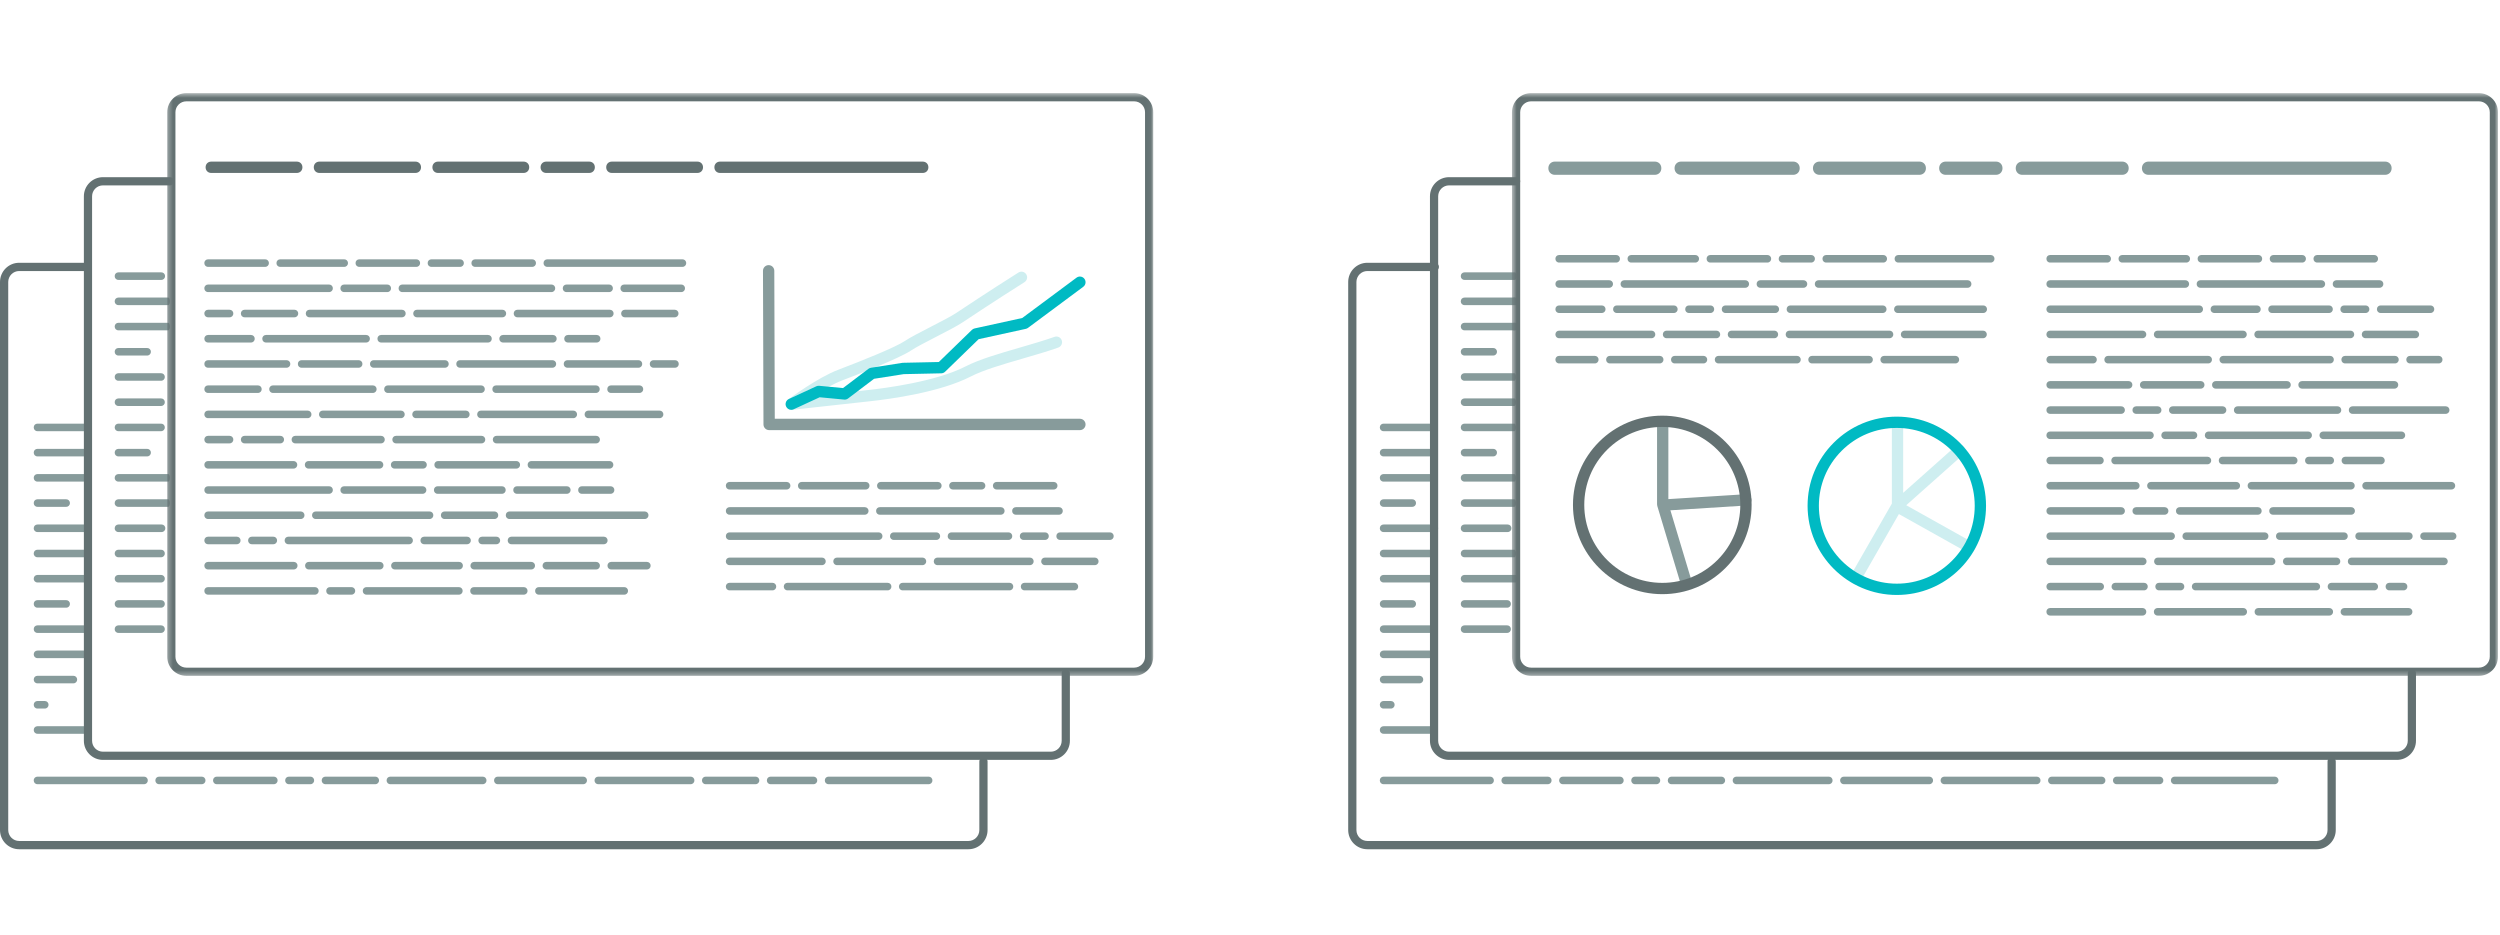 <svg xmlns="http://www.w3.org/2000/svg" xmlns:xlink="http://www.w3.org/1999/xlink" width="524" height="196" viewBox="0 0 524 196"><defs><polygon id="howwehelp-usetools-currentlandscape__image-a" points=".503 .518 207.172 .518 207.172 122.658 .503 122.658"></polygon><polygon id="howwehelp-usetools-currentlandscape__image-c" points=".283 .518 206.953 .518 206.953 122.658 .283 122.658"></polygon></defs><g fill="none" fill-rule="evenodd" transform="translate(0 19)"><g transform="translate(0 36)"><path fill="#637172" d="M485.564 123L286.594 123C284.381 123 282.582 121.193 282.582 118.972L282.582 4.106C282.582 1.885 284.381.078 286.594.078L300.729.078C301.205.078 301.591.465 301.591.943 301.591 1.421 301.205 1.809 300.729 1.809L286.594 1.809C285.332 1.809 284.306 2.84 284.306 4.106L284.306 118.972C284.306 120.239 285.332 121.269 286.594 121.269L485.564 121.269C486.825 121.269 487.851 120.239 487.851 118.972L487.851 104.612C487.851 104.134 488.237 103.746 488.713 103.746 489.19 103.746 489.576 104.134 489.576 104.612L489.576 118.972C489.576 121.193 487.776 123 485.564 123M202.982 123L4.012 123C1.8 123 0 121.193 0 118.972L0 4.106C0 1.885 1.8.078 4.012.078L18.147.078C18.624.078 19.01.465 19.01.943 19.01 1.421 18.624 1.809 18.147 1.809L4.012 1.809C2.751 1.809 1.725 2.84 1.725 4.106L1.725 118.972C1.725 120.239 2.751 121.269 4.012 121.269L202.982 121.269C204.244 121.269 205.27 120.239 205.27 118.972L205.27 104.612C205.27 104.134 205.656 103.746 206.132 103.746 206.608 103.746 206.994 104.134 206.994 104.612L206.994 118.972C206.994 121.193 205.194 123 202.982 123"></path><path fill="#879B9B" d="M226.346,35.155 L161.211,35.155 C160.557,35.155 160.027,34.624 160.025,33.967 L159.92,1.765 C159.918,1.108 160.447,0.572 161.103,0.57 L161.106,0.57 C161.76,0.57 162.291,1.101 162.293,1.758 L162.393,32.772 L226.346,32.772 C227.002,32.772 227.533,33.306 227.533,33.963 C227.533,34.621 227.002,35.155 226.346,35.155"></path><path fill="#CEEEF0" d="M165.859,30.912 C165.376,30.912 164.936,30.616 164.756,30.157 C164.56,29.657 164.721,29.087 165.151,28.765 C165.402,28.578 171.347,24.149 175.72,22.493 C180.982,20.5 187.776,17.735 189.605,16.502 C190.729,15.745 192.88,14.637 195.156,13.465 C197.272,12.375 199.459,11.248 200.468,10.568 C201.396,9.943 207.391,5.96 213.468,2.124 C214.022,1.773 214.754,1.941 215.103,2.499 C215.452,3.055 215.285,3.79 214.73,4.14 C208.678,7.961 202.713,11.924 201.79,12.547 C200.665,13.305 198.515,14.412 196.239,15.584 C194.123,16.674 191.935,17.801 190.926,18.481 C188.416,20.172 179.293,23.686 176.557,24.722 C174.656,25.442 172.355,26.786 170.442,28.015 C174.184,27.6 179.254,27.04 182.145,26.727 C185.316,26.383 196.145,25.014 202.405,21.788 C205.253,20.32 209.541,19.077 213.687,17.876 C216.205,17.145 218.809,16.39 221.028,15.602 C221.646,15.384 222.324,15.708 222.542,16.328 C222.76,16.949 222.436,17.629 221.819,17.849 C219.534,18.659 216.896,19.425 214.345,20.164 C210.307,21.335 206.132,22.545 203.488,23.907 C197.045,27.227 186.594,28.642 182.4,29.096 C177.423,29.634 165.99,30.904 165.99,30.904 C165.946,30.91 165.902,30.912 165.859,30.912"></path><path fill="#00BAC3" d="M165.852,30.897 C165.403,30.897 164.974,30.639 164.774,30.203 C164.5,29.606 164.76,28.898 165.355,28.624 L171.099,25.969 C171.289,25.88 171.498,25.844 171.706,25.865 L176.7,26.338 L182.013,22.313 C182.168,22.194 182.351,22.117 182.544,22.086 L189.132,21.053 C189.185,21.046 189.237,21.041 189.29,21.04 L196.776,20.877 L203.712,14.144 C203.871,13.99 204.069,13.884 204.284,13.837 L214.259,11.654 L225.641,3.198 C226.168,2.806 226.911,2.917 227.3,3.447 C227.69,3.976 227.579,4.722 227.052,5.113 L215.466,13.721 C215.331,13.82 215.177,13.891 215.013,13.927 L205.119,16.092 L198.091,22.914 C197.877,23.123 197.592,23.242 197.292,23.249 L189.42,23.42 L183.204,24.394 L177.762,28.517 C177.525,28.697 177.231,28.786 176.936,28.752 L171.802,28.267 L166.347,30.787 C166.186,30.861 166.018,30.897 165.852,30.897"></path></g><g transform="translate(7)"><path fill="#879B9B" d="M36.618 36.937L48.57 36.937C49.024 36.937 49.357 36.604 49.357 36.15L49.357 36.139C49.357 35.685 49.024 35.353 48.57 35.353L36.618 35.353C36.164 35.353 35.83 35.685 35.83 36.139L35.83 36.15C35.83 36.604 36.164 36.937 36.618 36.937M51.734 36.937L65.144 36.937C65.599 36.937 65.933 36.604 65.933 36.15L65.933 36.139C65.933 35.685 65.599 35.353 65.144 35.353L51.734 35.353C51.279 35.353 50.946 35.685 50.946 36.139L50.946 36.15C50.946 36.604 51.279 36.937 51.734 36.937M68.309 36.937L80.262 36.937C80.716 36.937 81.049 36.604 81.049 36.15L81.049 36.139C81.049 35.685 80.716 35.353 80.262 35.353L68.309 35.353C67.855 35.353 67.522 35.685 67.522 36.139L67.522 36.15C67.522 36.604 67.855 36.937 68.309 36.937M83.425 36.937L89.433 36.937C89.887 36.937 90.22 36.604 90.22 36.15L90.22 36.139C90.22 35.685 89.887 35.353 89.433 35.353L83.425 35.353C82.971 35.353 82.638 35.685 82.638 36.139L82.638 36.15C82.638 36.604 82.971 36.937 83.425 36.937M92.596 36.937L104.548 36.937C105.003 36.937 105.336 36.604 105.336 36.15L105.336 36.139C105.336 35.685 105.003 35.353 104.548 35.353L92.596 35.353C92.141 35.353 91.809 35.685 91.809 36.139L91.809 36.15C91.809 36.604 92.141 36.937 92.596 36.937M136.039 35.352L107.711 35.352C107.257 35.352 106.924 35.685 106.924 36.139L106.924 36.15C106.924 36.604 107.257 36.936 107.711 36.936L136.039 36.936C136.493 36.936 136.826 36.604 136.826 36.15L136.826 36.139C136.826 35.685 136.493 35.352 136.039 35.352M36.618 42.222L61.971 42.222C62.426 42.222 62.759 41.889 62.759 41.435L62.759 41.424C62.759 40.97 62.426 40.638 61.971 40.638L36.618 40.638C36.164 40.638 35.83 40.97 35.83 41.424L35.83 41.435C35.83 41.889 36.164 42.222 36.618 42.222M74.169 42.222C74.623 42.222 74.956 41.889 74.956 41.435L74.956 41.424C74.956 40.97 74.623 40.638 74.169 40.638L65.136 40.638C64.681 40.638 64.348 40.97 64.348 41.424L64.348 41.435C64.348 41.889 64.681 42.222 65.136 42.222L74.169 42.222zM77.332 40.637C76.878 40.637 76.545 40.97 76.545 41.424L76.545 41.435C76.545 41.889 76.878 42.222 77.332 42.222L108.578 42.222C109.032 42.222 109.366 41.889 109.366 41.435L109.366 41.424C109.366 40.97 109.032 40.637 108.578 40.637L77.332 40.637zM120.668 42.222C121.122 42.222 121.456 41.889 121.456 41.435L121.456 41.424C121.456 40.97 121.122 40.638 120.668 40.638L111.742 40.638C111.287 40.638 110.954 40.97 110.954 41.424L110.954 41.435C110.954 41.889 111.287 42.222 111.742 42.222L120.668 42.222zM135.784 40.637L123.833 40.637C123.378 40.637 123.045 40.97 123.045 41.424L123.045 41.435C123.045 41.889 123.378 42.222 123.833 42.222L135.784 42.222C136.239 42.222 136.571 41.889 136.571 41.435L136.571 41.424C136.571 40.97 136.239 40.637 135.784 40.637M36.618 47.507L41.113 47.507C41.567 47.507 41.9 47.174 41.9 46.72L41.9 46.709C41.9 46.255 41.567 45.923 41.113 45.923L36.618 45.923C36.164 45.923 35.83 46.255 35.83 46.709L35.83 46.72C35.83 47.174 36.164 47.507 36.618 47.507M54.715 47.507C55.169 47.507 55.502 47.174 55.502 46.72L55.502 46.709C55.502 46.255 55.169 45.923 54.715 45.923L44.276 45.923C43.821 45.923 43.488 46.255 43.488 46.709L43.488 46.72C43.488 47.174 43.821 47.507 44.276 47.507L54.715 47.507zM57.879 45.922C57.425 45.922 57.092 46.255 57.092 46.709L57.092 46.72C57.092 47.174 57.425 47.507 57.879 47.507L77.235 47.507C77.69 47.507 78.023 47.174 78.023 46.72L78.023 46.709C78.023 46.255 77.69 45.922 77.235 45.922L57.879 45.922zM98.297 45.922L80.399 45.922C79.945 45.922 79.612 46.255 79.612 46.709L79.612 46.72C79.612 47.174 79.945 47.507 80.399 47.507L98.297 47.507C98.751 47.507 99.084 47.174 99.084 46.72L99.084 46.709C99.084 46.255 98.751 45.922 98.297 45.922M101.46 45.922C101.006 45.922 100.673 46.255 100.673 46.709L100.673 46.72C100.673 47.174 101.006 47.507 101.46 47.507L120.816 47.507C121.271 47.507 121.604 47.174 121.604 46.72L121.604 46.709C121.604 46.255 121.271 45.922 120.816 45.922L101.46 45.922zM134.42 47.507C134.875 47.507 135.208 47.174 135.208 46.72L135.208 46.709C135.208 46.255 134.875 45.923 134.42 45.923L123.981 45.923C123.526 45.923 123.193 46.255 123.193 46.709L123.193 46.72C123.193 47.174 123.526 47.507 123.981 47.507L134.42 47.507zM36.618 52.792L45.598 52.792C46.052 52.792 46.385 52.459 46.385 52.005L46.385 51.995C46.385 51.54 46.052 51.208 45.598 51.208L36.618 51.208C36.164 51.208 35.83 51.54 35.83 51.995L35.83 52.005C35.83 52.459 36.164 52.792 36.618 52.792M48.761 52.792L69.737 52.792C70.191 52.792 70.524 52.459 70.524 52.005L70.524 51.995C70.524 51.54 70.191 51.208 69.737 51.208L48.761 51.208C48.307 51.208 47.974 51.54 47.974 51.995L47.974 52.005C47.974 52.459 48.307 52.792 48.761 52.792M72.9 51.207C72.446 51.207 72.113 51.54 72.113 51.994L72.113 52.005C72.113 52.459 72.446 52.792 72.9 52.792L95.282 52.792C95.736 52.792 96.068 52.459 96.068 52.005L96.068 51.994C96.068 51.54 95.736 51.207 95.282 51.207L72.9 51.207zM109.672 51.995C109.672 51.541 109.339 51.208 108.885 51.208L98.446 51.208C97.991 51.208 97.658 51.541 97.658 51.995L97.658 52.005C97.658 52.459 97.991 52.792 98.446 52.792L108.885 52.792C109.339 52.792 109.672 52.459 109.672 52.005L109.672 51.995zM112.049 52.792L118.056 52.792C118.51 52.792 118.844 52.459 118.844 52.005L118.844 51.995C118.844 51.54 118.51 51.208 118.056 51.208L112.049 51.208C111.594 51.208 111.261 51.54 111.261 51.995L111.261 52.005C111.261 52.459 111.594 52.792 112.049 52.792M36.618 58.077L53.055 58.077C53.51 58.077 53.843 57.744 53.843 57.29L53.843 57.28C53.843 56.825 53.51 56.493 53.055 56.493L36.618 56.493C36.164 56.493 35.83 56.825 35.83 57.28L35.83 57.29C35.83 57.744 36.164 58.077 36.618 58.077M56.219 56.493C55.764 56.493 55.431 56.826 55.431 57.279L55.431 57.29C55.431 57.744 55.764 58.077 56.219 58.077L68.171 58.077C68.625 58.077 68.959 57.744 68.959 57.29L68.959 57.279C68.959 56.826 68.625 56.493 68.171 56.493L56.219 56.493zM86.258 58.077C86.712 58.077 87.046 57.744 87.046 57.29L87.046 57.28C87.046 56.825 86.712 56.493 86.258 56.493L71.334 56.493C70.88 56.493 70.547 56.825 70.547 57.28L70.547 57.29C70.547 57.744 70.88 58.077 71.334 58.077L86.258 58.077zM108.779 58.077C109.233 58.077 109.566 57.744 109.566 57.29L109.566 57.28C109.566 56.825 109.233 56.493 108.779 56.493L89.423 56.493C88.968 56.493 88.635 56.825 88.635 57.28L88.635 57.29C88.635 57.744 88.968 58.077 89.423 58.077L108.779 58.077zM111.943 56.493C111.489 56.493 111.156 56.826 111.156 57.279L111.156 57.29C111.156 57.744 111.489 58.077 111.943 58.077L126.814 58.077C127.269 58.077 127.602 57.744 127.602 57.29L127.602 57.279C127.602 56.826 127.269 56.493 126.814 56.493L111.943 56.493zM134.473 56.493L129.979 56.493C129.524 56.493 129.191 56.826 129.191 57.279L129.191 57.29C129.191 57.744 129.524 58.077 129.979 58.077L134.473 58.077C134.928 58.077 135.26 57.744 135.26 57.29L135.26 57.279C135.26 56.826 134.928 56.493 134.473 56.493M36.618 63.362L47.057 63.362C47.511 63.362 47.844 63.029 47.844 62.575L47.844 62.565C47.844 62.11 47.511 61.778 47.057 61.778L36.618 61.778C36.164 61.778 35.83 62.11 35.83 62.565L35.83 62.575C35.83 63.029 36.164 63.362 36.618 63.362M50.221 61.778C49.767 61.778 49.433 62.111 49.433 62.564L49.433 62.575C49.433 63.03 49.767 63.362 50.221 63.362L71.143 63.362C71.598 63.362 71.931 63.03 71.931 62.575L71.931 62.564C71.931 62.111 71.598 61.778 71.143 61.778L50.221 61.778zM93.822 63.362C94.276 63.362 94.61 63.029 94.61 62.575L94.61 62.565C94.61 62.11 94.276 61.778 93.822 61.778L74.306 61.778C73.852 61.778 73.519 62.11 73.519 62.565L73.519 62.575C73.519 63.029 73.852 63.362 74.306 63.362L93.822 63.362zM117.908 63.362C118.362 63.362 118.695 63.029 118.695 62.575L118.695 62.565C118.695 62.11 118.362 61.778 117.908 61.778L96.986 61.778C96.531 61.778 96.198 62.11 96.198 62.565L96.198 62.575C96.198 63.029 96.531 63.362 96.986 63.362L117.908 63.362zM127.025 61.778L121.072 61.778C120.617 61.778 120.284 62.111 120.284 62.564L120.284 62.575C120.284 63.03 120.617 63.362 121.072 63.362L127.025 63.362C127.48 63.362 127.813 63.03 127.813 62.575L127.813 62.564C127.813 62.111 127.48 61.778 127.025 61.778M36.618 68.647L57.486 68.647C57.941 68.647 58.274 68.314 58.274 67.86L58.274 67.85C58.274 67.395 57.941 67.063 57.486 67.063L36.618 67.063C36.164 67.063 35.83 67.395 35.83 67.85L35.83 67.86C35.83 68.314 36.164 68.647 36.618 68.647M77.035 68.647C77.489 68.647 77.823 68.314 77.823 67.86L77.823 67.85C77.823 67.395 77.489 67.063 77.035 67.063L60.65 67.063C60.196 67.063 59.863 67.395 59.863 67.85L59.863 67.86C59.863 68.314 60.196 68.647 60.65 68.647L77.035 68.647zM80.199 67.063C79.745 67.063 79.411 67.396 79.411 67.85L79.411 67.86C79.411 68.315 79.745 68.647 80.199 68.647L90.638 68.647C91.092 68.647 91.425 68.315 91.425 67.86L91.425 67.85C91.425 67.396 91.092 67.063 90.638 67.063L80.199 67.063zM113.158 67.063L93.802 67.063C93.347 67.063 93.014 67.396 93.014 67.85L93.014 67.86C93.014 68.315 93.347 68.647 93.802 68.647L113.158 68.647C113.613 68.647 113.945 68.315 113.945 67.86L113.945 67.85C113.945 67.396 113.613 67.063 113.158 67.063M131.246 67.063L116.323 67.063C115.868 67.063 115.534 67.396 115.534 67.85L115.534 67.86C115.534 68.315 115.868 68.647 116.323 68.647L131.246 68.647C131.7 68.647 132.034 68.315 132.034 67.86L132.034 67.85C132.034 67.396 131.7 67.063 131.246 67.063M36.618 73.932L41.113 73.932C41.567 73.932 41.9 73.599 41.9 73.145L41.9 73.135C41.9 72.68 41.567 72.348 41.113 72.348L36.618 72.348C36.164 72.348 35.83 72.68 35.83 73.135L35.83 73.145C35.83 73.599 36.164 73.932 36.618 73.932M44.276 72.348C43.821 72.348 43.489 72.681 43.489 73.135L43.489 73.145C43.489 73.6 43.821 73.932 44.276 73.932L51.743 73.932C52.198 73.932 52.531 73.6 52.531 73.145L52.531 73.135C52.531 72.681 52.198 72.348 51.743 72.348L44.276 72.348zM54.907 72.348C54.453 72.348 54.119 72.681 54.119 73.135L54.119 73.145C54.119 73.6 54.453 73.932 54.907 73.932L72.856 73.932C73.311 73.932 73.644 73.6 73.644 73.145L73.644 73.135C73.644 72.681 73.311 72.348 72.856 72.348L54.907 72.348zM93.917 73.932C94.372 73.932 94.705 73.599 94.705 73.145L94.705 73.135C94.705 72.68 94.372 72.348 93.917 72.348L76.02 72.348C75.566 72.348 75.233 72.68 75.233 73.135L75.233 73.145C75.233 73.599 75.566 73.932 76.02 73.932L93.917 73.932zM117.95 72.348L97.081 72.348C96.626 72.348 96.293 72.681 96.293 73.135L96.293 73.145C96.293 73.6 96.626 73.932 97.081 73.932L117.95 73.932C118.405 73.932 118.738 73.6 118.738 73.145L118.738 73.135C118.738 72.681 118.405 72.348 117.95 72.348M36.618 79.217L54.514 79.217C54.969 79.217 55.302 78.884 55.302 78.43L55.302 78.42C55.302 77.965 54.969 77.633 54.514 77.633L36.618 77.633C36.164 77.633 35.83 77.965 35.83 78.42L35.83 78.43C35.83 78.884 36.164 79.217 36.618 79.217M57.678 79.217L72.549 79.217C73.004 79.217 73.337 78.884 73.337 78.43L73.337 78.42C73.337 77.965 73.004 77.633 72.549 77.633L57.678 77.633C57.224 77.633 56.891 77.965 56.891 78.42L56.891 78.43C56.891 78.884 57.224 79.217 57.678 79.217M82.455 78.42C82.455 77.966 82.122 77.633 81.668 77.633L75.714 77.633C75.259 77.633 74.926 77.966 74.926 78.42L74.926 78.43C74.926 78.884 75.259 79.217 75.714 79.217L81.668 79.217C82.122 79.217 82.455 78.884 82.455 78.43L82.455 78.42zM102.003 78.43L102.003 78.42C102.003 77.966 101.67 77.633 101.216 77.633L84.832 77.633C84.377 77.633 84.044 77.966 84.044 78.42L84.044 78.43C84.044 78.884 84.377 79.217 84.832 79.217L101.216 79.217C101.67 79.217 102.003 78.884 102.003 78.43M120.763 77.633L104.38 77.633C103.925 77.633 103.592 77.966 103.592 78.42L103.592 78.43C103.592 78.885 103.925 79.217 104.38 79.217L120.763 79.217C121.218 79.217 121.551 78.885 121.551 78.43L121.551 78.42C121.551 77.966 121.218 77.633 120.763 77.633M36.618 84.502L61.973 84.502C62.427 84.502 62.76 84.169 62.76 83.716L62.76 83.705C62.76 83.25 62.427 82.918 61.973 82.918L36.618 82.918C36.164 82.918 35.83 83.25 35.83 83.705L35.83 83.716C35.83 84.169 36.164 84.502 36.618 84.502M81.573 82.918L65.136 82.918C64.681 82.918 64.348 83.251 64.348 83.705L64.348 83.715C64.348 84.17 64.681 84.502 65.136 84.502L81.573 84.502C82.028 84.502 82.36 84.17 82.36 83.715L82.36 83.705C82.36 83.251 82.028 82.918 81.573 82.918M98.988 83.715L98.988 83.705C98.988 83.251 98.656 82.918 98.201 82.918L84.736 82.918C84.282 82.918 83.949 83.251 83.949 83.705L83.949 83.715C83.949 84.169 84.282 84.502 84.736 84.502L98.201 84.502C98.656 84.502 98.988 84.169 98.988 83.715M100.577 83.705L100.577 83.716C100.577 84.169 100.911 84.502 101.365 84.502L111.804 84.502C112.258 84.502 112.591 84.169 112.591 83.716L112.591 83.705C112.591 83.251 112.258 82.918 111.804 82.918L101.365 82.918C100.911 82.918 100.577 83.251 100.577 83.705M120.976 82.918L114.968 82.918C114.514 82.918 114.181 83.251 114.181 83.705L114.181 83.715C114.181 84.17 114.514 84.502 114.968 84.502L120.976 84.502C121.43 84.502 121.763 84.17 121.763 83.715L121.763 83.705C121.763 83.251 121.43 82.918 120.976 82.918M36.618 89.787L56.026 89.787C56.481 89.787 56.814 89.454 56.814 89.001L56.814 88.99C56.814 88.536 56.481 88.203 56.026 88.203L36.618 88.203C36.164 88.203 35.83 88.536 35.83 88.99L35.83 89.001C35.83 89.454 36.164 89.787 36.618 89.787M83.032 89.787C83.486 89.787 83.819 89.454 83.819 89.001L83.819 88.99C83.819 88.536 83.486 88.203 83.032 88.203L59.191 88.203C58.736 88.203 58.403 88.536 58.403 88.99L58.403 89.001C58.403 89.454 58.736 89.787 59.191 89.787L83.032 89.787zM96.635 89.787C97.089 89.787 97.423 89.454 97.423 89.001L97.423 88.99C97.423 88.536 97.089 88.203 96.635 88.203L86.196 88.203C85.742 88.203 85.409 88.536 85.409 88.99L85.409 89.001C85.409 89.454 85.742 89.787 86.196 89.787L96.635 89.787zM128.126 89.787C128.581 89.787 128.914 89.454 128.914 89.001L128.914 88.99C128.914 88.536 128.581 88.203 128.126 88.203L99.799 88.203C99.345 88.203 99.012 88.536 99.012 88.99L99.012 89.001C99.012 89.454 99.345 89.787 99.799 89.787L128.126 89.787zM36.618 95.072L42.625 95.072C43.08 95.072 43.413 94.74 43.413 94.286L43.413 94.275C43.413 93.821 43.08 93.488 42.625 93.488L36.618 93.488C36.164 93.488 35.83 93.821 35.83 94.275L35.83 94.286C35.83 94.74 36.164 95.072 36.618 95.072M45.789 93.488C45.334 93.488 45.001 93.821 45.001 94.275L45.001 94.285C45.001 94.74 45.334 95.072 45.789 95.072L50.284 95.072C50.738 95.072 51.071 94.74 51.071 94.285L51.071 94.275C51.071 93.821 50.738 93.488 50.284 93.488L45.789 93.488zM53.447 93.488C52.993 93.488 52.66 93.821 52.66 94.275L52.66 94.285C52.66 94.74 52.993 95.072 53.447 95.072L78.749 95.072C79.203 95.072 79.536 94.74 79.536 94.285L79.536 94.275C79.536 93.821 79.203 93.488 78.749 93.488L53.447 93.488zM91.68 94.275C91.68 93.821 91.347 93.488 90.892 93.488L81.912 93.488C81.458 93.488 81.125 93.821 81.125 94.275L81.125 94.286C81.125 94.74 81.458 95.072 81.912 95.072L90.892 95.072C91.347 95.072 91.68 94.74 91.68 94.286L91.68 94.275zM94.056 95.072L97.037 95.072C97.492 95.072 97.825 94.74 97.825 94.286L97.825 94.275C97.825 93.821 97.492 93.488 97.037 93.488L94.056 93.488C93.601 93.488 93.269 93.821 93.269 94.275L93.269 94.286C93.269 94.74 93.601 95.072 94.056 95.072M120.345 94.285L120.345 94.275C120.345 93.821 120.012 93.488 119.558 93.488L100.202 93.488C99.747 93.488 99.414 93.821 99.414 94.275L99.414 94.285C99.414 94.739 99.747 95.072 100.202 95.072L119.558 95.072C120.012 95.072 120.345 94.739 120.345 94.285M36.618 100.358L54.567 100.358C55.022 100.358 55.355 100.025 55.355 99.571L55.355 99.56C55.355 99.106 55.022 98.773 54.567 98.773L36.618 98.773C36.164 98.773 35.83 99.106 35.83 99.56L35.83 99.571C35.83 100.025 36.164 100.358 36.618 100.358M72.602 100.358C73.056 100.358 73.39 100.025 73.39 99.571L73.39 99.56C73.39 99.106 73.056 98.773 72.602 98.773L57.731 98.773C57.277 98.773 56.944 99.106 56.944 99.56L56.944 99.571C56.944 100.025 57.277 100.358 57.731 100.358L72.602 100.358zM89.23 98.773L75.767 98.773C75.312 98.773 74.979 99.106 74.979 99.56L74.979 99.57C74.979 100.025 75.312 100.357 75.767 100.357L89.23 100.357C89.685 100.357 90.018 100.025 90.018 99.57L90.018 99.56C90.018 99.106 89.685 98.773 89.23 98.773M104.347 98.773L92.395 98.773C91.941 98.773 91.607 99.106 91.607 99.56L91.607 99.57C91.607 100.025 91.941 100.357 92.395 100.357L104.347 100.357C104.801 100.357 105.135 100.025 105.135 99.57L105.135 99.56C105.135 99.106 104.801 98.773 104.347 98.773M107.511 98.773C107.057 98.773 106.723 99.106 106.723 99.56L106.723 99.57C106.723 100.025 107.057 100.357 107.511 100.357L117.95 100.357C118.404 100.357 118.737 100.025 118.737 99.57L118.737 99.56C118.737 99.106 118.404 98.773 117.95 98.773L107.511 98.773zM128.58 98.773L121.114 98.773C120.659 98.773 120.326 99.106 120.326 99.56L120.326 99.57C120.326 100.025 120.659 100.357 121.114 100.357L128.58 100.357C129.035 100.357 129.368 100.025 129.368 99.57L129.368 99.56C129.368 99.106 129.035 98.773 128.58 98.773M59 104.058L36.618 104.058C36.163 104.058 35.83 104.391 35.83 104.845L35.83 104.856C35.83 105.31 36.163 105.642 36.618 105.642L59 105.642C59.454 105.642 59.787 105.31 59.787 104.856L59.787 104.845C59.787 104.391 59.454 104.058 59 104.058M66.658 104.058L62.163 104.058C61.709 104.058 61.376 104.391 61.376 104.845L61.376 104.856C61.376 105.31 61.709 105.642 62.163 105.642L66.658 105.642C67.112 105.642 67.446 105.31 67.446 104.856L67.446 104.845C67.446 104.391 67.112 104.058 66.658 104.058M89.178 104.058L69.822 104.058C69.367 104.058 69.034 104.391 69.034 104.845L69.034 104.856C69.034 105.31 69.367 105.642 69.822 105.642L89.178 105.642C89.632 105.642 89.965 105.31 89.965 104.856L89.965 104.845C89.965 104.391 89.632 104.058 89.178 104.058M102.781 104.058L92.342 104.058C91.888 104.058 91.554 104.391 91.554 104.845L91.554 104.856C91.554 105.31 91.888 105.642 92.342 105.642L102.781 105.642C103.235 105.642 103.568 105.31 103.568 104.856L103.568 104.845C103.568 104.391 103.235 104.058 102.781 104.058M123.842 104.058L105.945 104.058C105.491 104.058 105.158 104.391 105.158 104.845L105.158 104.856C105.158 105.31 105.491 105.642 105.945 105.642L123.842 105.642C124.297 105.642 124.63 105.31 124.63 104.856L124.63 104.845C124.63 104.391 124.297 104.058 123.842 104.058"></path><path fill="#637172" d="M55.204 14.873L37.276 14.873C36.595 14.873 36.095 15.372 36.095 16.053L36.095 16.069C36.095 16.75 36.595 17.25 37.276 17.25L55.204 17.25C55.885 17.25 56.385 16.75 56.385 16.069L56.385 16.053C56.385 15.372 55.885 14.873 55.204 14.873M80.067 14.873L59.95 14.873C59.268 14.873 58.769 15.372 58.769 16.053L58.769 16.069C58.769 16.75 59.268 17.25 59.95 17.25L80.067 17.25C80.749 17.25 81.248 16.75 81.248 16.069L81.248 16.053C81.248 15.372 80.749 14.873 80.067 14.873M102.742 14.873L84.813 14.873C84.132 14.873 83.632 15.372 83.632 16.053L83.632 16.069C83.632 16.75 84.132 17.25 84.813 17.25L102.742 17.25C103.424 17.25 103.923 16.75 103.923 16.069L103.923 16.053C103.923 15.372 103.424 14.873 102.742 14.873M116.498 14.873L107.487 14.873C106.805 14.873 106.306 15.372 106.306 16.053L106.306 16.069C106.306 16.75 106.805 17.25 107.487 17.25L116.498 17.25C117.18 17.25 117.68 16.75 117.68 16.069L117.68 16.053C117.68 15.372 117.18 14.873 116.498 14.873M139.172 14.873L121.244 14.873C120.562 14.873 120.062 15.372 120.062 16.053L120.062 16.069C120.062 16.75 120.562 17.25 121.244 17.25L139.172 17.25C139.854 17.25 140.353 16.75 140.353 16.069L140.353 16.053C140.353 15.372 139.854 14.873 139.172 14.873M186.407 14.873L143.917 14.873C143.235 14.873 142.736 15.372 142.736 16.053L142.736 16.069C142.736 16.75 143.235 17.25 143.917 17.25L186.407 17.25C187.09 17.25 187.589 16.75 187.589 16.069L187.589 16.053C187.589 15.372 187.09 14.873 186.407 14.873"></path><path fill="#879B9B" d="M145.924 83.599L157.875 83.599C158.33 83.599 158.663 83.266 158.663 82.812L158.663 82.802C158.663 82.347 158.33 82.015 157.875 82.015L145.924 82.015C145.469 82.015 145.137 82.347 145.137 82.802L145.137 82.812C145.137 83.266 145.469 83.599 145.924 83.599M161.04 83.599L174.451 83.599C174.905 83.599 175.239 83.266 175.239 82.812L175.239 82.802C175.239 82.347 174.905 82.015 174.451 82.015L161.04 82.015C160.585 82.015 160.252 82.347 160.252 82.802L160.252 82.812C160.252 83.266 160.585 83.599 161.04 83.599M177.615 83.599L189.568 83.599C190.022 83.599 190.355 83.266 190.355 82.812L190.355 82.802C190.355 82.347 190.022 82.015 189.568 82.015L177.615 82.015C177.16 82.015 176.828 82.347 176.828 82.802L176.828 82.812C176.828 83.266 177.16 83.599 177.615 83.599M192.731 83.599L198.738 83.599C199.193 83.599 199.526 83.266 199.526 82.812L199.526 82.802C199.526 82.347 199.193 82.015 198.738 82.015L192.731 82.015C192.276 82.015 191.944 82.347 191.944 82.802L191.944 82.812C191.944 83.266 192.276 83.599 192.731 83.599M201.902 83.599L213.854 83.599C214.309 83.599 214.642 83.266 214.642 82.812L214.642 82.802C214.642 82.347 214.309 82.015 213.854 82.015L201.902 82.015C201.448 82.015 201.115 82.347 201.115 82.802L201.115 82.812C201.115 83.266 201.448 83.599 201.902 83.599M145.924 88.884L174.25 88.884C174.705 88.884 175.039 88.551 175.039 88.097L175.039 88.087C175.039 87.632 174.705 87.3 174.25 87.3L145.924 87.3C145.469 87.3 145.137 87.632 145.137 88.087L145.137 88.097C145.137 88.551 145.469 88.884 145.924 88.884M177.414 88.884L202.768 88.884C203.223 88.884 203.556 88.551 203.556 88.097L203.556 88.087C203.556 87.632 203.223 87.3 202.768 87.3L177.414 87.3C176.96 87.3 176.627 87.632 176.627 88.087L176.627 88.097C176.627 88.551 176.96 88.884 177.414 88.884M205.932 87.3C205.478 87.3 205.145 87.633 205.145 88.087L205.145 88.097C205.145 88.552 205.478 88.884 205.932 88.884L214.965 88.884C215.419 88.884 215.753 88.552 215.753 88.097L215.753 88.087C215.753 87.633 215.419 87.3 214.965 87.3L205.932 87.3zM145.924 94.169L177.169 94.169C177.624 94.169 177.957 93.836 177.957 93.382L177.957 93.372C177.957 92.917 177.624 92.585 177.169 92.585L145.924 92.585C145.469 92.585 145.137 92.917 145.137 93.372L145.137 93.382C145.137 93.836 145.469 94.169 145.924 94.169M180.334 92.585C179.88 92.585 179.546 92.918 179.546 93.372L179.546 93.382C179.546 93.837 179.88 94.169 180.334 94.169L189.26 94.169C189.714 94.169 190.048 93.837 190.048 93.382L190.048 93.372C190.048 92.918 189.714 92.585 189.26 92.585L180.334 92.585zM204.376 92.585L192.425 92.585C191.97 92.585 191.636 92.918 191.636 93.372L191.636 93.382C191.636 93.837 191.97 94.169 192.425 94.169L204.376 94.169C204.831 94.169 205.163 93.837 205.163 93.382L205.163 93.372C205.163 92.918 204.831 92.585 204.376 92.585M207.54 92.585C207.086 92.585 206.753 92.918 206.753 93.372L206.753 93.382C206.753 93.837 207.086 94.169 207.54 94.169L212.035 94.169C212.489 94.169 212.823 93.837 212.823 93.382L212.823 93.372C212.823 92.918 212.489 92.585 212.035 92.585L207.54 92.585zM225.637 92.585L215.199 92.585C214.744 92.585 214.411 92.918 214.411 93.372L214.411 93.382C214.411 93.837 214.744 94.169 215.199 94.169L225.637 94.169C226.091 94.169 226.425 93.837 226.425 93.382L226.425 93.372C226.425 92.918 226.091 92.585 225.637 92.585M165.28 99.454C165.734 99.454 166.067 99.121 166.067 98.668L166.067 98.657C166.067 98.202 165.734 97.87 165.28 97.87L145.924 97.87C145.469 97.87 145.136 98.202 145.136 98.657L145.136 98.668C145.136 99.121 145.469 99.454 145.924 99.454L165.28 99.454zM186.341 99.454C186.795 99.454 187.129 99.121 187.129 98.668L187.129 98.657C187.129 98.202 186.795 97.87 186.341 97.87L168.444 97.87C167.99 97.87 167.657 98.202 167.657 98.657L167.657 98.668C167.657 99.121 167.99 99.454 168.444 99.454L186.341 99.454zM209.648 98.667L209.648 98.657C209.648 98.203 209.316 97.87 208.861 97.87L189.505 97.87C189.05 97.87 188.717 98.203 188.717 98.657L188.717 98.667C188.717 99.121 189.05 99.454 189.505 99.454L208.861 99.454C209.316 99.454 209.648 99.121 209.648 98.667M222.465 97.87L212.025 97.87C211.571 97.87 211.237 98.203 211.237 98.657L211.237 98.667C211.237 99.122 211.571 99.454 212.025 99.454L222.465 99.454C222.919 99.454 223.252 99.122 223.252 98.667L223.252 98.657C223.252 98.203 222.919 97.87 222.465 97.87M154.904 103.155L145.924 103.155C145.469 103.155 145.136 103.488 145.136 103.942L145.136 103.952C145.136 104.407 145.469 104.739 145.924 104.739L154.904 104.739C155.358 104.739 155.691 104.407 155.691 103.952L155.691 103.942C155.691 103.488 155.358 103.155 154.904 103.155M179.042 103.155L158.067 103.155C157.613 103.155 157.28 103.488 157.28 103.942L157.28 103.952C157.28 104.407 157.613 104.739 158.067 104.739L179.042 104.739C179.497 104.739 179.83 104.407 179.83 103.952L179.83 103.942C179.83 103.488 179.497 103.155 179.042 103.155M204.587 103.155L182.206 103.155C181.751 103.155 181.419 103.488 181.419 103.942L181.419 103.952C181.419 104.407 181.751 104.739 182.206 104.739L204.587 104.739C205.041 104.739 205.375 104.407 205.375 103.952L205.375 103.942C205.375 103.488 205.041 103.155 204.587 103.155M218.191 103.155L207.751 103.155C207.297 103.155 206.964 103.488 206.964 103.942L206.964 103.952C206.964 104.407 207.297 104.739 207.751 104.739L218.191 104.739C218.645 104.739 218.978 104.407 218.978 103.952L218.978 103.942C218.978 103.488 218.645 103.155 218.191 103.155M422.715 36.034L434.667 36.034C435.121 36.034 435.454 35.701 435.454 35.247L435.454 35.236C435.454 34.782 435.121 34.449 434.667 34.449L422.715 34.449C422.26 34.449 421.928 34.782 421.928 35.236L421.928 35.247C421.928 35.701 422.26 36.034 422.715 36.034M437.043 35.236L437.043 35.247C437.043 35.701 437.376 36.034 437.83 36.034L451.242 36.034C451.696 36.034 452.029 35.701 452.029 35.247L452.029 35.236C452.029 34.782 451.696 34.449 451.242 34.449L437.83 34.449C437.376 34.449 437.043 34.782 437.043 35.236M454.406 36.034L466.359 36.034C466.813 36.034 467.146 35.701 467.146 35.247L467.146 35.236C467.146 34.782 466.813 34.449 466.359 34.449L454.406 34.449C453.951 34.449 453.619 34.782 453.619 35.236L453.619 35.247C453.619 35.701 453.951 36.034 454.406 36.034M475.53 36.034C475.984 36.034 476.317 35.701 476.317 35.247L476.317 35.236C476.317 34.782 475.984 34.449 475.53 34.449L469.522 34.449C469.068 34.449 468.735 34.782 468.735 35.236L468.735 35.247C468.735 35.701 469.068 36.034 469.522 36.034L475.53 36.034zM490.645 34.449L478.693 34.449C478.239 34.449 477.905 34.782 477.905 35.236L477.905 35.246C477.905 35.701 478.239 36.033 478.693 36.033L490.645 36.033C491.099 36.033 491.433 35.701 491.433 35.246L491.433 35.236C491.433 34.782 491.099 34.449 490.645 34.449M421.927 40.532C421.927 40.985 422.26 41.318 422.715 41.318L451.042 41.318C451.496 41.318 451.829 40.985 451.829 40.532L451.829 40.521C451.829 40.067 451.496 39.734 451.042 39.734L422.715 39.734C422.26 39.734 421.927 40.067 421.927 40.521L421.927 40.532zM453.418 40.532C453.418 40.985 453.751 41.318 454.205 41.318L479.559 41.318C480.014 41.318 480.346 40.985 480.346 40.532L480.346 40.521C480.346 40.067 480.014 39.734 479.559 39.734L454.205 39.734C453.751 39.734 453.418 40.067 453.418 40.521L453.418 40.532zM492.544 40.532L492.544 40.521C492.544 40.067 492.211 39.734 491.756 39.734L482.723 39.734C482.269 39.734 481.936 40.067 481.936 40.521L481.936 40.532C481.936 40.985 482.269 41.318 482.723 41.318L491.756 41.318C492.211 41.318 492.544 40.985 492.544 40.532M421.927 45.817C421.927 46.27 422.26 46.603 422.715 46.603L453.961 46.603C454.415 46.603 454.748 46.27 454.748 45.817L454.748 45.806C454.748 45.352 454.415 45.019 453.961 45.019L422.715 45.019C422.26 45.019 421.927 45.352 421.927 45.806L421.927 45.817zM466.051 45.019L457.125 45.019C456.671 45.019 456.337 45.352 456.337 45.806L456.337 45.817C456.337 46.271 456.671 46.603 457.125 46.603L466.051 46.603C466.505 46.603 466.839 46.271 466.839 45.817L466.839 45.806C466.839 45.352 466.505 45.019 466.051 45.019M481.167 46.604C481.621 46.604 481.954 46.271 481.954 45.817L481.954 45.806C481.954 45.352 481.621 45.019 481.167 45.019L469.216 45.019C468.761 45.019 468.428 45.352 468.428 45.806L468.428 45.817C468.428 46.271 468.761 46.604 469.216 46.604L481.167 46.604zM488.826 46.604C489.281 46.604 489.613 46.271 489.613 45.817L489.613 45.806C489.613 45.352 489.281 45.019 488.826 45.019L484.331 45.019C483.877 45.019 483.543 45.352 483.543 45.806L483.543 45.817C483.543 46.271 483.877 46.604 484.331 46.604L488.826 46.604zM491.202 45.806L491.202 45.817C491.202 46.271 491.535 46.604 491.989 46.604L502.429 46.604C502.883 46.604 503.216 46.271 503.216 45.817L503.216 45.806C503.216 45.352 502.883 45.019 502.429 45.019L491.989 45.019C491.535 45.019 491.202 45.352 491.202 45.806M421.927 51.102C421.927 51.556 422.26 51.888 422.715 51.888L442.071 51.888C442.525 51.888 442.858 51.556 442.858 51.102L442.858 51.091C442.858 50.637 442.525 50.304 442.071 50.304L422.715 50.304C422.26 50.304 421.927 50.637 421.927 51.091L421.927 51.102zM445.235 50.304C444.781 50.304 444.448 50.637 444.448 51.091L444.448 51.102C444.448 51.556 444.781 51.888 445.235 51.888L463.132 51.888C463.587 51.888 463.92 51.556 463.92 51.102L463.92 51.091C463.92 50.637 463.587 50.304 463.132 50.304L445.235 50.304zM465.508 51.091L465.508 51.102C465.508 51.556 465.841 51.889 466.296 51.889L485.652 51.889C486.106 51.889 486.439 51.556 486.439 51.102L486.439 51.091C486.439 50.637 486.106 50.305 485.652 50.305L466.296 50.305C465.841 50.305 465.508 50.637 465.508 51.091M499.256 51.889C499.71 51.889 500.043 51.556 500.043 51.102L500.043 51.091C500.043 50.637 499.71 50.305 499.256 50.305L488.816 50.305C488.361 50.305 488.029 50.637 488.029 51.091L488.029 51.102C488.029 51.556 488.361 51.889 488.816 51.889L499.256 51.889zM421.927 56.387C421.927 56.841 422.26 57.174 422.715 57.174L431.695 57.174C432.149 57.174 432.482 56.841 432.482 56.387L432.482 56.376C432.482 55.922 432.149 55.589 431.695 55.589L422.715 55.589C422.26 55.589 421.927 55.922 421.927 56.376L421.927 56.387zM434.858 55.589C434.404 55.589 434.071 55.922 434.071 56.376L434.071 56.387C434.071 56.841 434.404 57.174 434.858 57.174L455.834 57.174C456.288 57.174 456.621 56.841 456.621 56.387L456.621 56.376C456.621 55.922 456.288 55.589 455.834 55.589L434.858 55.589zM481.379 57.174C481.833 57.174 482.166 56.841 482.166 56.387L482.166 56.376C482.166 55.922 481.833 55.59 481.379 55.59L458.997 55.59C458.543 55.59 458.209 55.922 458.209 56.376L458.209 56.387C458.209 56.841 458.543 57.174 458.997 57.174L481.379 57.174zM495.769 56.376C495.769 55.923 495.436 55.59 494.982 55.59L484.543 55.59C484.088 55.59 483.755 55.923 483.755 56.376L483.755 56.387C483.755 56.841 484.088 57.174 484.543 57.174L494.982 57.174C495.436 57.174 495.769 56.841 495.769 56.387L495.769 56.376zM498.146 55.589C497.692 55.589 497.358 55.922 497.358 56.376L497.358 56.387C497.358 56.841 497.692 57.174 498.146 57.174L504.153 57.174C504.608 57.174 504.941 56.841 504.941 56.387L504.941 56.376C504.941 55.922 504.608 55.589 504.153 55.589L498.146 55.589zM421.927 61.672C421.927 62.126 422.26 62.459 422.715 62.459L439.152 62.459C439.607 62.459 439.94 62.126 439.94 61.672L439.94 61.661C439.94 61.207 439.607 60.874 439.152 60.874L422.715 60.874C422.26 60.874 421.927 61.207 421.927 61.661L421.927 61.672zM454.268 62.459C454.722 62.459 455.055 62.126 455.055 61.672L455.055 61.661C455.055 61.207 454.722 60.875 454.268 60.875L442.316 60.875C441.861 60.875 441.528 61.207 441.528 61.661L441.528 61.672C441.528 62.126 441.861 62.459 442.316 62.459L454.268 62.459zM472.355 62.459C472.81 62.459 473.143 62.126 473.143 61.672L473.143 61.661C473.143 61.207 472.81 60.875 472.355 60.875L457.432 60.875C456.977 60.875 456.643 61.207 456.643 61.661L456.643 61.672C456.643 62.126 456.977 62.459 457.432 62.459L472.355 62.459zM494.876 62.459C495.331 62.459 495.663 62.126 495.663 61.672L495.663 61.661C495.663 61.207 495.331 60.875 494.876 60.875L475.52 60.875C475.065 60.875 474.732 61.207 474.732 61.661L474.732 61.672C474.732 62.126 475.065 62.459 475.52 62.459L494.876 62.459zM421.927 66.957C421.927 67.411 422.26 67.744 422.715 67.744L437.586 67.744C438.041 67.744 438.373 67.411 438.373 66.957L438.373 66.946C438.373 66.492 438.041 66.159 437.586 66.159L422.715 66.159C422.26 66.159 421.927 66.492 421.927 66.946L421.927 66.957zM440.75 67.744L445.245 67.744C445.699 67.744 446.033 67.411 446.033 66.957L446.033 66.947C446.033 66.492 445.699 66.16 445.245 66.16L440.75 66.16C440.296 66.16 439.963 66.492 439.963 66.947L439.963 66.957C439.963 67.411 440.296 67.744 440.75 67.744M458.847 67.744C459.301 67.744 459.635 67.411 459.635 66.957L459.635 66.947C459.635 66.492 459.301 66.16 458.847 66.16L448.409 66.16C447.954 66.16 447.621 66.492 447.621 66.947L447.621 66.957C447.621 67.411 447.954 67.744 448.409 67.744L458.847 67.744zM482.934 66.159L462.012 66.159C461.557 66.159 461.224 66.492 461.224 66.946L461.224 66.957C461.224 67.411 461.557 67.744 462.012 67.744L482.934 67.744C483.388 67.744 483.722 67.411 483.722 66.957L483.722 66.946C483.722 66.492 483.388 66.159 482.934 66.159M486.098 66.159C485.643 66.159 485.31 66.492 485.31 66.946L485.31 66.957C485.31 67.411 485.643 67.744 486.098 67.744L505.613 67.744C506.068 67.744 506.4 67.411 506.4 66.957L506.4 66.946C506.4 66.492 506.068 66.159 505.613 66.159L486.098 66.159zM421.927 72.242C421.927 72.696 422.26 73.029 422.715 73.029L443.637 73.029C444.091 73.029 444.425 72.696 444.425 72.242L444.425 72.231C444.425 71.777 444.091 71.445 443.637 71.445L422.715 71.445C422.26 71.445 421.927 71.777 421.927 72.231L421.927 72.242zM446.013 72.242C446.013 72.696 446.346 73.029 446.801 73.029L452.755 73.029C453.209 73.029 453.542 72.696 453.542 72.242L453.542 72.231C453.542 71.777 453.209 71.445 452.755 71.445L446.801 71.445C446.346 71.445 446.013 71.777 446.013 72.231L446.013 72.242zM476.787 73.029C477.242 73.029 477.575 72.696 477.575 72.242L477.575 72.232C477.575 71.777 477.242 71.445 476.787 71.445L455.919 71.445C455.464 71.445 455.132 71.777 455.132 72.232L455.132 72.242C455.132 72.696 455.464 73.029 455.919 73.029L476.787 73.029zM496.336 73.029C496.791 73.029 497.124 72.696 497.124 72.242L497.124 72.232C497.124 71.777 496.791 71.445 496.336 71.445L479.952 71.445C479.497 71.445 479.164 71.777 479.164 72.232L479.164 72.242C479.164 72.696 479.497 73.029 479.952 73.029L496.336 73.029zM421.927 77.527C421.927 77.981 422.26 78.314 422.715 78.314L433.154 78.314C433.608 78.314 433.941 77.981 433.941 77.527L433.941 77.516C433.941 77.063 433.608 76.73 433.154 76.73L422.715 76.73C422.26 76.73 421.927 77.063 421.927 77.516L421.927 77.527zM436.318 76.73C435.864 76.73 435.531 77.063 435.531 77.516L435.531 77.527C435.531 77.982 435.864 78.314 436.318 78.314L455.674 78.314C456.129 78.314 456.462 77.982 456.462 77.527L456.462 77.516C456.462 77.063 456.129 76.73 455.674 76.73L436.318 76.73zM458.838 78.314L473.762 78.314C474.217 78.314 474.55 77.981 474.55 77.527L474.55 77.517C474.55 77.062 474.217 76.73 473.762 76.73L458.838 76.73C458.384 76.73 458.051 77.062 458.051 77.517L458.051 77.527C458.051 77.981 458.384 78.314 458.838 78.314M476.139 77.517L476.139 77.527C476.139 77.981 476.472 78.314 476.927 78.314L481.422 78.314C481.876 78.314 482.209 77.981 482.209 77.527L482.209 77.517C482.209 77.063 481.876 76.73 481.422 76.73L476.927 76.73C476.472 76.73 476.139 77.063 476.139 77.517M492.052 78.314C492.507 78.314 492.839 77.981 492.839 77.527L492.839 77.517C492.839 77.062 492.507 76.73 492.052 76.73L484.585 76.73C484.13 76.73 483.797 77.062 483.797 77.517L483.797 77.527C483.797 77.981 484.13 78.314 484.585 78.314L492.052 78.314zM441.451 82.812L441.451 82.801C441.451 82.348 441.119 82.015 440.664 82.015L422.715 82.015C422.26 82.015 421.927 82.348 421.927 82.801L421.927 82.812C421.927 83.266 422.26 83.599 422.715 83.599L440.664 83.599C441.119 83.599 441.451 83.266 441.451 82.812M461.725 83.599C462.18 83.599 462.513 83.266 462.513 82.812L462.513 82.802C462.513 82.347 462.18 82.015 461.725 82.015L443.828 82.015C443.374 82.015 443.041 82.347 443.041 82.802L443.041 82.812C443.041 83.266 443.374 83.599 443.828 83.599L461.725 83.599zM485.758 83.599C486.213 83.599 486.546 83.266 486.546 82.812L486.546 82.802C486.546 82.347 486.213 82.015 485.758 82.015L464.889 82.015C464.435 82.015 464.101 82.347 464.101 82.802L464.101 82.812C464.101 83.266 464.435 83.599 464.889 83.599L485.758 83.599zM488.922 82.015C488.468 82.015 488.135 82.348 488.135 82.801L488.135 82.812C488.135 83.267 488.468 83.599 488.922 83.599L506.818 83.599C507.273 83.599 507.606 83.267 507.606 82.812L507.606 82.801C507.606 82.348 507.273 82.015 506.818 82.015L488.922 82.015zM422.715 87.3C422.26 87.3 421.928 87.633 421.928 88.087L421.928 88.097C421.928 88.552 422.26 88.884 422.715 88.884L437.586 88.884C438.04 88.884 438.374 88.552 438.374 88.097L438.374 88.087C438.374 87.633 438.04 87.3 437.586 87.3L422.715 87.3zM440.75 88.884L446.704 88.884C447.159 88.884 447.492 88.551 447.492 88.097L447.492 88.087C447.492 87.632 447.159 87.3 446.704 87.3L440.75 87.3C440.296 87.3 439.963 87.632 439.963 88.087L439.963 88.097C439.963 88.551 440.296 88.884 440.75 88.884M449.868 88.884L466.252 88.884C466.707 88.884 467.04 88.551 467.04 88.097L467.04 88.087C467.04 87.632 466.707 87.3 466.252 87.3L449.868 87.3C449.414 87.3 449.081 87.632 449.081 88.087L449.081 88.097C449.081 88.551 449.414 88.884 449.868 88.884M486.587 88.097L486.587 88.087C486.587 87.633 486.255 87.3 485.8 87.3L469.416 87.3C468.962 87.3 468.629 87.633 468.629 88.087L468.629 88.097C468.629 88.551 468.962 88.884 469.416 88.884L485.8 88.884C486.255 88.884 486.587 88.551 486.587 88.097M448.069 94.169C448.524 94.169 448.857 93.836 448.857 93.382L448.857 93.372C448.857 92.917 448.524 92.585 448.069 92.585L422.715 92.585C422.26 92.585 421.927 92.917 421.927 93.372L421.927 93.382C421.927 93.836 422.26 94.169 422.715 94.169L448.069 94.169zM451.233 92.585C450.779 92.585 450.445 92.918 450.445 93.372L450.445 93.382C450.445 93.837 450.779 94.169 451.233 94.169L467.67 94.169C468.125 94.169 468.458 93.837 468.458 93.382L468.458 93.372C468.458 92.918 468.125 92.585 467.67 92.585L451.233 92.585zM484.298 92.585L470.834 92.585C470.379 92.585 470.046 92.918 470.046 93.372L470.046 93.382C470.046 93.837 470.379 94.169 470.834 94.169L484.298 94.169C484.752 94.169 485.085 93.837 485.085 93.382L485.085 93.372C485.085 92.918 484.752 92.585 484.298 92.585M487.462 94.169L497.901 94.169C498.356 94.169 498.688 93.836 498.688 93.382L498.688 93.372C498.688 92.917 498.356 92.585 497.901 92.585L487.462 92.585C487.008 92.585 486.675 92.917 486.675 93.372L486.675 93.382C486.675 93.836 487.008 94.169 487.462 94.169M507.073 92.585L501.066 92.585C500.611 92.585 500.278 92.918 500.278 93.372L500.278 93.382C500.278 93.837 500.611 94.169 501.066 94.169L507.073 94.169C507.527 94.169 507.86 93.837 507.86 93.382L507.86 93.372C507.86 92.918 507.527 92.585 507.073 92.585M442.124 99.454C442.578 99.454 442.911 99.121 442.911 98.668L442.911 98.657C442.911 98.202 442.578 97.87 442.124 97.87L422.715 97.87C422.26 97.87 421.927 98.202 421.927 98.657L421.927 98.668C421.927 99.121 422.26 99.454 422.715 99.454L442.124 99.454zM469.129 99.454C469.584 99.454 469.916 99.121 469.916 98.668L469.916 98.657C469.916 98.202 469.584 97.87 469.129 97.87L445.288 97.87C444.833 97.87 444.501 98.202 444.501 98.657L444.501 98.668C444.501 99.121 444.833 99.454 445.288 99.454L469.129 99.454zM483.52 98.667L483.52 98.657C483.52 98.203 483.187 97.87 482.733 97.87L472.293 97.87C471.839 97.87 471.506 98.203 471.506 98.657L471.506 98.667C471.506 99.121 471.839 99.454 472.293 99.454L482.733 99.454C483.187 99.454 483.52 99.121 483.52 98.667M505.254 97.87L485.897 97.87C485.442 97.87 485.109 98.203 485.109 98.657L485.109 98.667C485.109 99.122 485.442 99.454 485.897 99.454L505.254 99.454C505.708 99.454 506.041 99.122 506.041 98.667L506.041 98.657C506.041 98.203 505.708 97.87 505.254 97.87M422.715 103.155C422.26 103.155 421.928 103.488 421.928 103.942L421.928 103.952C421.928 104.407 422.26 104.739 422.715 104.739L433.208 104.739C433.662 104.739 433.995 104.407 433.995 103.952L433.995 103.942C433.995 103.488 433.662 103.155 433.208 103.155L422.715 103.155zM442.379 103.155L436.371 103.155C435.917 103.155 435.583 103.488 435.583 103.942L435.583 103.952C435.583 104.407 435.917 104.739 436.371 104.739L442.379 104.739C442.833 104.739 443.166 104.407 443.166 103.952L443.166 103.942C443.166 103.488 442.833 103.155 442.379 103.155M445.542 103.155C445.087 103.155 444.755 103.488 444.755 103.942L444.755 103.952C444.755 104.407 445.087 104.739 445.542 104.739L450.036 104.739C450.491 104.739 450.825 104.407 450.825 103.952L450.825 103.942C450.825 103.488 450.491 103.155 450.036 103.155L445.542 103.155zM478.502 104.739C478.957 104.739 479.289 104.406 479.289 103.953L479.289 103.942C479.289 103.488 478.957 103.155 478.502 103.155L453.2 103.155C452.746 103.155 452.413 103.488 452.413 103.942L452.413 103.953C452.413 104.406 452.746 104.739 453.2 104.739L478.502 104.739zM481.665 104.739L490.646 104.739C491.1 104.739 491.433 104.406 491.433 103.953L491.433 103.942C491.433 103.488 491.1 103.155 490.646 103.155L481.665 103.155C481.211 103.155 480.878 103.488 480.878 103.942L480.878 103.953C480.878 104.406 481.211 104.739 481.665 104.739M496.79 104.739C497.245 104.739 497.578 104.406 497.578 103.953L497.578 103.942C497.578 103.488 497.245 103.155 496.79 103.155L493.809 103.155C493.354 103.155 493.021 103.488 493.021 103.942L493.021 103.953C493.021 104.406 493.354 104.739 493.809 104.739L496.79 104.739zM442.071 108.44L422.715 108.44C422.26 108.44 421.927 108.773 421.927 109.227L421.927 109.237C421.927 109.692 422.26 110.024 422.715 110.024L442.071 110.024C442.525 110.024 442.858 109.692 442.858 109.237L442.858 109.227C442.858 108.773 442.525 108.44 442.071 108.44M463.185 108.44L445.236 108.44C444.781 108.44 444.448 108.773 444.448 109.227L444.448 109.237C444.448 109.692 444.781 110.024 445.236 110.024L463.185 110.024C463.639 110.024 463.973 109.692 463.973 109.237L463.973 109.227C463.973 108.773 463.639 108.44 463.185 108.44M481.22 108.44L466.349 108.44C465.894 108.44 465.561 108.773 465.561 109.227L465.561 109.237C465.561 109.692 465.894 110.024 466.349 110.024L481.22 110.024C481.674 110.024 482.007 109.692 482.007 109.237L482.007 109.227C482.007 108.773 481.674 108.44 481.22 108.44M497.848 108.44L484.384 108.44C483.93 108.44 483.596 108.773 483.596 109.227L483.596 109.237C483.596 109.692 483.93 110.024 484.384 110.024L497.848 110.024C498.302 110.024 498.636 109.692 498.636 109.237L498.636 109.227C498.636 108.773 498.302 108.44 497.848 108.44M339.835 17.645C340.632 17.645 341.215 17.062 341.215 16.265L341.215 16.248C341.215 15.452 340.632 14.868 339.835 14.868L318.914 14.868C318.118 14.868 317.535 15.452 317.535 16.248L317.535 16.265C317.535 17.062 318.118 17.645 318.914 17.645L339.835 17.645zM345.367 17.645L368.842 17.645C369.639 17.645 370.222 17.062 370.222 16.265L370.222 16.248C370.222 15.452 369.639 14.868 368.842 14.868L345.367 14.868C344.571 14.868 343.987 15.452 343.987 16.248L343.987 16.265C343.987 17.062 344.571 17.645 345.367 17.645M374.374 17.645L395.294 17.645C396.09 17.645 396.673 17.062 396.673 16.265L396.673 16.248C396.673 15.452 396.09 14.868 395.294 14.868L374.374 14.868C373.578 14.868 372.995 15.452 372.995 16.248L372.995 16.265C372.995 17.062 373.578 17.645 374.374 17.645M411.342 14.868L400.827 14.868C400.031 14.868 399.447 15.451 399.447 16.248L399.447 16.265C399.447 17.061 400.031 17.645 400.827 17.645L411.342 17.645C412.139 17.645 412.722 17.061 412.722 16.265L412.722 16.248C412.722 15.451 412.139 14.868 411.342 14.868M437.795 17.645C438.592 17.645 439.175 17.062 439.175 16.265L439.175 16.248C439.175 15.452 438.592 14.868 437.795 14.868L416.876 14.868C416.079 14.868 415.496 15.452 415.496 16.248L415.496 16.265C415.496 17.062 416.079 17.645 416.876 17.645L437.795 17.645zM443.329 17.645L492.903 17.645C493.7 17.645 494.284 17.062 494.284 16.265L494.284 16.248C494.284 15.452 493.7 14.868 492.903 14.868L443.329 14.868C442.532 14.868 441.949 15.452 441.949 16.248L441.949 16.265C441.949 17.062 442.532 17.645 443.329 17.645M319.8 36.034L331.751 36.034C332.206 36.034 332.539 35.701 332.539 35.247L332.539 35.237C332.539 34.782 332.206 34.45 331.751 34.45L319.8 34.45C319.346 34.45 319.012 34.782 319.012 35.237L319.012 35.247C319.012 35.701 319.346 36.034 319.8 36.034M334.915 34.45C334.461 34.45 334.128 34.783 334.128 35.237L334.128 35.247C334.128 35.702 334.461 36.034 334.915 36.034L348.327 36.034C348.782 36.034 349.114 35.702 349.114 35.247L349.114 35.237C349.114 34.783 348.782 34.45 348.327 34.45L334.915 34.45zM363.443 36.034C363.898 36.034 364.231 35.701 364.231 35.247L364.231 35.237C364.231 34.782 363.898 34.45 363.443 34.45L351.491 34.45C351.036 34.45 350.703 34.782 350.703 35.237L350.703 35.247C350.703 35.701 351.036 36.034 351.491 36.034L363.443 36.034zM366.607 34.45C366.153 34.45 365.819 34.783 365.819 35.237L365.819 35.247C365.819 35.702 366.153 36.034 366.607 36.034L372.614 36.034C373.069 36.034 373.402 35.702 373.402 35.247L373.402 35.237C373.402 34.783 373.069 34.45 372.614 34.45L366.607 34.45zM387.73 36.034C388.185 36.034 388.518 35.701 388.518 35.247L388.518 35.237C388.518 34.782 388.185 34.45 387.73 34.45L375.778 34.45C375.323 34.45 374.99 34.782 374.99 35.237L374.99 35.247C374.99 35.701 375.323 36.034 375.778 36.034L387.73 36.034zM410.251 34.45L390.894 34.45C390.439 34.45 390.106 34.783 390.106 35.237L390.106 35.247C390.106 35.702 390.439 36.034 390.894 36.034L410.251 36.034C410.705 36.034 411.038 35.702 411.038 35.247L411.038 35.237C411.038 34.783 410.705 34.45 410.251 34.45M319.012 40.532C319.012 40.986 319.345 41.319 319.8 41.319L330.292 41.319C330.747 41.319 331.08 40.986 331.08 40.532L331.08 40.522C331.08 40.068 330.747 39.735 330.292 39.735L319.8 39.735C319.345 39.735 319.012 40.068 319.012 40.522L319.012 40.532zM358.809 41.319C359.264 41.319 359.597 40.986 359.597 40.532L359.597 40.522C359.597 40.067 359.264 39.735 358.809 39.735L333.455 39.735C333.001 39.735 332.668 40.067 332.668 40.522L332.668 40.532C332.668 40.986 333.001 41.319 333.455 41.319L358.809 41.319zM371.007 41.319C371.461 41.319 371.794 40.986 371.794 40.532L371.794 40.522C371.794 40.067 371.461 39.735 371.007 39.735L361.974 39.735C361.519 39.735 361.186 40.067 361.186 40.522L361.186 40.532C361.186 40.986 361.519 41.319 361.974 41.319L371.007 41.319zM405.416 41.319C405.87 41.319 406.203 40.986 406.203 40.532L406.203 40.522C406.203 40.067 405.87 39.735 405.416 39.735L374.17 39.735C373.715 39.735 373.383 40.067 373.383 40.522L373.383 40.532C373.383 40.986 373.715 41.319 374.17 41.319L405.416 41.319zM319.012 45.817C319.012 46.271 319.345 46.604 319.8 46.604L328.725 46.604C329.18 46.604 329.514 46.271 329.514 45.817L329.514 45.807C329.514 45.353 329.18 45.02 328.725 45.02L319.8 45.02C319.345 45.02 319.012 45.353 319.012 45.807L319.012 45.817zM343.842 46.604C344.296 46.604 344.629 46.271 344.629 45.818L344.629 45.807C344.629 45.352 344.296 45.02 343.842 45.02L331.89 45.02C331.436 45.02 331.103 45.352 331.103 45.807L331.103 45.818C331.103 46.271 331.436 46.604 331.89 46.604L343.842 46.604zM347.006 45.02C346.552 45.02 346.219 45.353 346.219 45.807L346.219 45.817C346.219 46.272 346.552 46.604 347.006 46.604L351.501 46.604C351.955 46.604 352.288 46.272 352.288 45.817L352.288 45.807C352.288 45.353 351.955 45.02 351.501 45.02L347.006 45.02zM365.891 45.807C365.891 45.353 365.558 45.02 365.103 45.02L354.665 45.02C354.21 45.02 353.877 45.353 353.877 45.807L353.877 45.818C353.877 46.271 354.21 46.604 354.665 46.604L365.103 46.604C365.558 46.604 365.891 46.271 365.891 45.818L365.891 45.807zM368.268 46.604L387.623 46.604C388.078 46.604 388.411 46.271 388.411 45.818L388.411 45.807C388.411 45.352 388.078 45.02 387.623 45.02L368.268 45.02C367.813 45.02 367.48 45.352 367.48 45.807L367.48 45.818C367.48 46.271 367.813 46.604 368.268 46.604M408.685 45.02L390.788 45.02C390.334 45.02 390 45.353 390 45.807L390 45.817C390 46.272 390.334 46.604 390.788 46.604L408.685 46.604C409.139 46.604 409.472 46.272 409.472 45.817L409.472 45.807C409.472 45.353 409.139 45.02 408.685 45.02M319.012 51.102C319.012 51.556 319.345 51.889 319.8 51.889L339.156 51.889C339.61 51.889 339.943 51.556 339.943 51.102L339.943 51.092C339.943 50.638 339.61 50.305 339.156 50.305L319.8 50.305C319.345 50.305 319.012 50.638 319.012 51.092L319.012 51.102zM353.547 51.102L353.547 51.092C353.547 50.638 353.215 50.305 352.76 50.305L342.32 50.305C341.866 50.305 341.533 50.638 341.533 51.092L341.533 51.102C341.533 51.556 341.866 51.889 342.32 51.889L352.76 51.889C353.215 51.889 353.547 51.556 353.547 51.102M364.903 50.305L355.923 50.305C355.469 50.305 355.136 50.638 355.136 51.092L355.136 51.102C355.136 51.557 355.469 51.889 355.923 51.889L364.903 51.889C365.358 51.889 365.69 51.557 365.69 51.102L365.69 51.092C365.69 50.638 365.358 50.305 364.903 50.305M389.042 51.889C389.496 51.889 389.829 51.556 389.829 51.103L389.829 51.092C389.829 50.637 389.496 50.305 389.042 50.305L368.066 50.305C367.612 50.305 367.28 50.637 367.28 51.092L367.28 51.103C367.28 51.556 367.612 51.889 368.066 51.889L389.042 51.889zM408.643 50.305L392.205 50.305C391.751 50.305 391.418 50.638 391.418 51.092L391.418 51.102C391.418 51.557 391.751 51.889 392.205 51.889L408.643 51.889C409.097 51.889 409.43 51.557 409.43 51.102L409.43 51.092C409.43 50.638 409.097 50.305 408.643 50.305M327.266 55.59L319.8 55.59C319.346 55.59 319.012 55.923 319.012 56.377L319.012 56.387C319.012 56.842 319.346 57.174 319.8 57.174L327.266 57.174C327.721 57.174 328.053 56.842 328.053 56.387L328.053 56.377C328.053 55.923 327.721 55.59 327.266 55.59M340.869 55.59L330.43 55.59C329.976 55.59 329.643 55.923 329.643 56.377L329.643 56.387C329.643 56.842 329.976 57.174 330.43 57.174L340.869 57.174C341.324 57.174 341.657 56.842 341.657 56.387L341.657 56.377C341.657 55.923 341.324 55.59 340.869 55.59M350.041 55.59L344.033 55.59C343.579 55.59 343.246 55.923 343.246 56.377L343.246 56.387C343.246 56.842 343.579 57.174 344.033 57.174L350.041 57.174C350.495 57.174 350.829 56.842 350.829 56.387L350.829 56.377C350.829 55.923 350.495 55.59 350.041 55.59M369.642 55.59L353.205 55.59C352.75 55.59 352.417 55.923 352.417 56.377L352.417 56.387C352.417 56.842 352.75 57.174 353.205 57.174L369.642 57.174C370.096 57.174 370.429 56.842 370.429 56.387L370.429 56.377C370.429 55.923 370.096 55.59 369.642 55.59M384.758 55.59L372.806 55.59C372.351 55.59 372.017 55.923 372.017 56.377L372.017 56.387C372.017 56.842 372.351 57.174 372.806 57.174L384.758 57.174C385.212 57.174 385.545 56.842 385.545 56.387L385.545 56.377C385.545 55.923 385.212 55.59 384.758 55.59M402.845 55.59L387.922 55.59C387.467 55.59 387.134 55.923 387.134 56.377L387.134 56.387C387.134 56.842 387.467 57.174 387.922 57.174L402.845 57.174C403.3 57.174 403.633 56.842 403.633 56.387L403.633 56.377C403.633 55.923 403.3 55.59 402.845 55.59M310.396 43.368L310.671 43.368C311.125 43.368 311.458 43.701 311.458 44.155L311.458 44.166C311.458 44.62 311.125 44.952 310.671 44.952L310.396 44.952C309.942 44.952 309.608 44.62 309.608 44.166L309.608 44.155C309.608 43.701 309.942 43.368 310.396 43.368M310.396 48.653L310.549 48.653C311.004 48.653 311.337 48.986 311.337 49.44L311.337 49.451C311.337 49.905 311.004 50.238 310.549 50.238L310.396 50.238C309.942 50.238 309.608 49.905 309.608 49.451L309.608 49.44C309.608 48.986 309.942 48.653 310.396 48.653M299.966 39.668L310.522 39.668C310.976 39.668 310.976 38.083 310.522 38.083L299.966 38.083C299.512 38.083 299.179 38.416 299.179 38.87L299.179 38.881C299.179 39.335 299.512 39.668 299.966 39.668"></path><path fill="#879B9B" d="M299.966 44.953L310.405 44.953C310.859 44.953 310.859 43.369 310.405 43.369L299.966 43.369C299.512 43.369 299.179 43.701 299.179 44.155L299.179 44.166C299.179 44.62 299.512 44.953 299.966 44.953M299.966 50.238L310.405 50.238C310.859 50.238 310.859 48.654 310.405 48.654L299.966 48.654C299.512 48.654 299.179 48.986 299.179 49.44L299.179 49.451C299.179 49.905 299.512 50.238 299.966 50.238M299.966 55.523L305.973 55.523C306.428 55.523 306.761 55.19 306.761 54.736L306.761 54.725C306.761 54.271 306.428 53.939 305.973 53.939L299.966 53.939C299.512 53.939 299.179 54.271 299.179 54.725L299.179 54.736C299.179 55.19 299.512 55.523 299.966 55.523M299.966 60.808L310.406 60.808C310.86 60.808 310.86 59.224 310.406 59.224L299.966 59.224C299.512 59.224 299.179 59.556 299.179 60.011L299.179 60.021C299.179 60.475 299.512 60.808 299.966 60.808M299.966 66.093L310.406 66.093C310.86 66.093 310.86 64.509 310.406 64.509L299.966 64.509C299.512 64.509 299.179 64.841 299.179 65.296L299.179 65.306C299.179 65.76 299.512 66.093 299.966 66.093M299.966 71.378L310.406 71.378C310.86 71.378 310.86 69.794 310.406 69.794L299.966 69.794C299.512 69.794 299.179 70.126 299.179 70.581L299.179 70.591C299.179 71.045 299.512 71.378 299.966 71.378M299.966 76.663L305.973 76.663C306.428 76.663 306.761 76.33 306.761 75.876L306.761 75.866C306.761 75.411 306.428 75.079 305.973 75.079L299.966 75.079C299.512 75.079 299.179 75.411 299.179 75.866L299.179 75.876C299.179 76.33 299.512 76.663 299.966 76.663M299.966 81.948L310.405 81.948C310.859 81.948 310.859 80.364 310.405 80.364L299.966 80.364C299.512 80.364 299.179 80.696 299.179 81.151L299.179 81.161C299.179 81.615 299.512 81.948 299.966 81.948M299.966 87.233L310.405 87.233C310.859 87.233 310.859 85.649 310.405 85.649L299.966 85.649C299.512 85.649 299.179 85.981 299.179 86.436L299.179 86.446C299.179 86.9 299.512 87.233 299.966 87.233M299.966 92.518L308.998 92.518C309.453 92.518 309.786 92.185 309.786 91.732L309.786 91.721C309.786 91.266 309.453 90.934 308.998 90.934L299.966 90.934C299.512 90.934 299.179 91.266 299.179 91.721L299.179 91.732C299.179 92.185 299.512 92.518 299.966 92.518M299.966 97.803L310.406 97.803C310.86 97.803 310.86 96.219 310.406 96.219L299.966 96.219C299.512 96.219 299.179 96.552 299.179 97.006L299.179 97.017C299.179 97.47 299.512 97.803 299.966 97.803M310.653 101.504L299.966 101.504C299.511 101.504 299.179 101.837 299.179 102.291L299.179 102.301C299.179 102.756 299.511 103.088 299.966 103.088L310.653 103.088C311.107 103.088 311.107 101.504 310.653 101.504M308.892 106.789L299.966 106.789C299.512 106.789 299.179 107.122 299.179 107.576L299.179 107.586C299.179 108.041 299.512 108.373 299.966 108.373L308.892 108.373C309.347 108.373 309.679 108.041 309.679 107.586L309.679 107.576C309.679 107.122 309.347 106.789 308.892 106.789M308.892 112.074L299.966 112.074C299.512 112.074 299.179 112.407 299.179 112.861L299.179 112.872C299.179 113.326 299.512 113.658 299.966 113.658L308.892 113.658C309.347 113.658 309.679 113.326 309.679 112.872L309.679 112.861C309.679 112.407 309.347 112.074 308.892 112.074M293.427 75.079L293.488 75.079C293.943 75.079 294.276 75.412 294.276 75.865L294.276 75.876C294.276 76.331 293.943 76.663 293.488 76.663L293.427 76.663C292.972 76.663 292.64 76.331 292.64 75.876L292.64 75.865C292.64 75.412 292.972 75.079 293.427 75.079M293.427 90.934L293.635 90.934C294.09 90.934 294.423 91.267 294.423 91.721L294.423 91.731C294.423 92.186 294.09 92.518 293.635 92.518L293.427 92.518C292.972 92.518 292.64 92.186 292.64 91.731L292.64 91.721C292.64 91.267 292.972 90.934 293.427 90.934M293.427 112.074L293.503 112.074C293.958 112.074 294.291 112.407 294.291 112.861L294.291 112.872C294.291 113.326 293.958 113.658 293.503 113.658L293.427 113.658C292.972 113.658 292.64 113.326 292.64 112.872L292.64 112.861C292.64 112.407 292.972 112.074 293.427 112.074M282.997 71.378L293.305 71.378C293.759 71.378 293.759 69.794 293.305 69.794L282.997 69.794C282.543 69.794 282.21 70.126 282.21 70.581L282.21 70.591C282.21 71.045 282.543 71.378 282.997 71.378"></path><path fill="#879B9B" d="M282.997 76.663L293.436 76.663C293.891 76.663 293.891 75.079 293.436 75.079L282.997 75.079C282.543 75.079 282.21 75.411 282.21 75.866L282.21 75.876C282.21 76.33 282.543 76.663 282.997 76.663M282.997 81.948L293.436 81.948C293.891 81.948 293.891 80.364 293.436 80.364L282.997 80.364C282.543 80.364 282.21 80.696 282.21 81.151L282.21 81.161C282.21 81.615 282.543 81.948 282.997 81.948M282.997 87.233L289.005 87.233C289.459 87.233 289.792 86.9 289.792 86.446L289.792 86.436C289.792 85.981 289.459 85.649 289.005 85.649L282.997 85.649C282.543 85.649 282.21 85.981 282.21 86.436L282.21 86.446C282.21 86.9 282.543 87.233 282.997 87.233M282.997 92.518L293.437 92.518C293.892 92.518 293.892 90.934 293.437 90.934L282.997 90.934C282.543 90.934 282.21 91.266 282.21 91.721L282.21 91.732C282.21 92.185 282.543 92.518 282.997 92.518M282.997 97.803L293.437 97.803C293.892 97.803 293.892 96.219 293.437 96.219L282.997 96.219C282.543 96.219 282.21 96.552 282.21 97.006L282.21 97.017C282.21 97.47 282.543 97.803 282.997 97.803M282.997 103.088L293.437 103.088C293.892 103.088 293.892 101.504 293.437 101.504L282.997 101.504C282.543 101.504 282.21 101.837 282.21 102.291L282.21 102.302C282.21 102.756 282.543 103.088 282.997 103.088M282.997 108.374L289.005 108.374C289.459 108.374 289.792 108.041 289.792 107.587L289.792 107.576C289.792 107.122 289.459 106.789 289.005 106.789L282.997 106.789C282.543 106.789 282.21 107.122 282.21 107.576L282.21 107.587C282.21 108.041 282.543 108.374 282.997 108.374M282.997 113.659L293.436 113.659C293.891 113.659 293.891 112.074 293.436 112.074L282.997 112.074C282.543 112.074 282.21 112.407 282.21 112.861L282.21 112.872C282.21 113.326 282.543 113.659 282.997 113.659M282.997 118.944L293.436 118.944C293.891 118.944 293.891 117.359 293.436 117.359L282.997 117.359C282.543 117.359 282.21 117.692 282.21 118.146L282.21 118.157C282.21 118.611 282.543 118.944 282.997 118.944M282.997 124.229L290.517 124.229C290.972 124.229 291.305 123.896 291.305 123.442L291.305 123.431C291.305 122.977 290.972 122.645 290.517 122.645L282.997 122.645C282.543 122.645 282.21 122.977 282.21 123.431L282.21 123.442C282.21 123.896 282.543 124.229 282.997 124.229M282.997 129.514L284.52 129.514C284.974 129.514 285.307 129.181 285.307 128.727L285.307 128.716C285.307 128.262 284.974 127.93 284.52 127.93L282.997 127.93C282.543 127.93 282.21 128.262 282.21 128.716L282.21 128.727C282.21 129.181 282.543 129.514 282.997 129.514M282.997 134.799L293.437 134.799C293.85 134.799 293.892 133.215 293.437 133.215L282.997 133.215C282.543 133.215 282.21 133.547 282.21 134.002L282.21 134.012C282.21 134.466 282.543 134.799 282.997 134.799M305.325 143.785L282.997 143.785C282.542 143.785 282.209 144.118 282.209 144.571L282.209 144.582C282.209 145.036 282.542 145.369 282.997 145.369L305.325 145.369C305.78 145.369 306.113 145.036 306.113 144.582L306.113 144.571C306.113 144.118 305.78 143.785 305.325 143.785M317.416 143.785L308.49 143.785C308.035 143.785 307.702 144.118 307.702 144.571L307.702 144.582C307.702 145.036 308.035 145.369 308.49 145.369L317.416 145.369C317.87 145.369 318.204 145.036 318.204 144.582L318.204 144.571C318.204 144.118 317.87 143.785 317.416 143.785M332.532 143.785L320.58 143.785C320.126 143.785 319.793 144.118 319.793 144.571L319.793 144.582C319.793 145.036 320.126 145.369 320.58 145.369L332.532 145.369C332.986 145.369 333.319 145.036 333.319 144.582L333.319 144.571C333.319 144.118 332.986 143.785 332.532 143.785M340.191 143.785L335.696 143.785C335.242 143.785 334.909 144.118 334.909 144.571L334.909 144.582C334.909 145.036 335.242 145.369 335.696 145.369L340.191 145.369C340.645 145.369 340.978 145.036 340.978 144.582L340.978 144.571C340.978 144.118 340.645 143.785 340.191 143.785M353.794 143.785L343.354 143.785C342.9 143.785 342.567 144.118 342.567 144.571L342.567 144.582C342.567 145.036 342.9 145.369 343.354 145.369L353.794 145.369C354.248 145.369 354.581 145.036 354.581 144.582L354.581 144.571C354.581 144.118 354.248 143.785 353.794 143.785M376.314 143.785L356.958 143.785C356.503 143.785 356.17 144.118 356.17 144.571L356.17 144.582C356.17 145.036 356.503 145.369 356.958 145.369L376.314 145.369C376.768 145.369 377.101 145.036 377.101 144.582L377.101 144.571C377.101 144.118 376.768 143.785 376.314 143.785M397.375 143.785L379.479 143.785C379.024 143.785 378.69 144.118 378.69 144.571L378.69 144.582C378.69 145.036 379.024 145.369 379.479 145.369L397.375 145.369C397.83 145.369 398.163 145.036 398.163 144.582L398.163 144.571C398.163 144.118 397.83 143.785 397.375 143.785M419.895 143.785L400.539 143.785C400.084 143.785 399.751 144.118 399.751 144.571L399.751 144.582C399.751 145.036 400.084 145.369 400.539 145.369L419.895 145.369C420.35 145.369 420.682 145.036 420.682 144.582L420.682 144.571C420.682 144.118 420.35 143.785 419.895 143.785M433.499 143.785L423.059 143.785C422.605 143.785 422.272 144.118 422.272 144.571L422.272 144.582C422.272 145.036 422.605 145.369 423.059 145.369L433.499 145.369C433.953 145.369 434.286 145.036 434.286 144.582L434.286 144.571C434.286 144.118 433.953 143.785 433.499 143.785M445.642 143.785L436.662 143.785C436.208 143.785 435.875 144.118 435.875 144.571L435.875 144.582C435.875 145.036 436.208 145.369 436.662 145.369L445.642 145.369C446.096 145.369 446.43 145.036 446.43 144.582L446.43 144.571C446.43 144.118 446.096 143.785 445.642 143.785M469.781 143.785L448.806 143.785C448.351 143.785 448.018 144.118 448.018 144.571L448.018 144.582C448.018 145.036 448.351 145.369 448.806 145.369L469.781 145.369C470.235 145.369 470.568 145.036 470.568 144.582L470.568 144.571C470.568 144.118 470.235 143.785 469.781 143.785"></path><path fill="#CEEEF0" d="M406.366,94.629 L392.546,86.896 L404.486,76.272 C404.975,75.837 405.018,75.089 404.583,74.601 C404.149,74.113 403.399,74.07 402.911,74.504 L391.904,84.298 L391.904,69.573 C391.904,68.92 391.373,68.39 390.719,68.39 C390.065,68.39 389.535,68.92 389.535,69.573 L389.535,86.552 L380.89,101.633 C380.564,102.2 380.761,102.924 381.328,103.249 C381.514,103.355 381.717,103.405 381.916,103.405 C382.327,103.405 382.726,103.191 382.945,102.81 L391.006,88.748 L405.209,96.695 C405.391,96.797 405.59,96.846 405.786,96.846 C406.201,96.846 406.603,96.628 406.821,96.24 C407.14,95.67 406.937,94.948 406.366,94.629"></path><path fill="#879B9B" d="M358.844,84.591 L342.688,85.614 L342.688,69.938 C342.688,69.285 342.158,68.754 341.503,68.754 C340.85,68.754 340.319,69.285 340.319,69.938 L340.319,86.713 C340.319,86.828 340.336,86.943 340.369,87.053 L345.352,103.643 C345.506,104.155 345.977,104.486 346.487,104.486 C346.599,104.486 346.714,104.471 346.827,104.436 C347.454,104.249 347.81,103.589 347.621,102.963 L343.115,87.959 L358.994,86.954 C359.647,86.913 360.142,86.35 360.101,85.698 C360.06,85.045 359.497,84.566 358.844,84.591"></path><path fill="#637172" d="M341.416,70.488 C337.048,70.488 332.941,72.187 329.852,75.273 C326.764,78.36 325.063,82.463 325.063,86.828 C325.063,95.839 332.399,103.169 341.416,103.169 C345.784,103.169 349.891,101.47 352.979,98.384 C356.068,95.297 357.769,91.194 357.769,86.829 C357.769,77.818 350.433,70.488 341.416,70.488 M341.416,105.537 C331.092,105.537 322.694,97.144 322.694,86.828 C322.694,81.831 324.641,77.133 328.177,73.599 C331.713,70.066 336.415,68.12 341.416,68.12 C351.739,68.12 360.138,76.513 360.138,86.829 C360.138,91.826 358.19,96.524 354.655,100.058 C351.118,103.59 346.417,105.537 341.416,105.537"></path><path fill="#00BAC3" d="M390.57,70.695 C386.207,70.695 382.106,72.392 379.021,75.475 C375.936,78.558 374.237,82.656 374.237,87.016 C374.237,96.015 381.564,103.336 390.57,103.336 C394.933,103.336 399.034,101.639 402.119,98.556 C405.205,95.474 406.903,91.375 406.903,87.016 C406.903,78.016 399.576,70.695 390.57,70.695 M390.57,105.704 C380.258,105.704 371.868,97.32 371.868,87.016 C371.868,82.024 373.813,77.331 377.345,73.801 C380.878,70.271 385.575,68.327 390.57,68.327 C400.882,68.327 409.272,76.711 409.272,87.016 C409.272,92.008 407.327,96.701 403.794,100.23 C400.262,103.76 395.566,105.704 390.57,105.704"></path><g transform="translate(309.407)"><mask id="howwehelp-usetools-currentlandscape__image-b" fill="#fff"><use xlink:href="#howwehelp-usetools-currentlandscape__image-a"></use></mask><path fill="#637172" d="M4.508,2.238 C3.249,2.238 2.224,3.262 2.224,4.521 L2.224,118.655 C2.224,119.913 3.249,120.938 4.508,120.938 L203.167,120.938 C204.426,120.938 205.451,119.913 205.451,118.655 L205.451,4.521 C205.451,3.262 204.426,2.238 203.167,2.238 L4.508,2.238 Z M203.167,122.658 L4.508,122.658 C2.3,122.658 0.503,120.863 0.503,118.655 L0.503,4.521 C0.503,2.313 2.3,0.518 4.508,0.518 L203.167,0.518 C205.375,0.518 207.172,2.313 207.172,4.521 L207.172,118.655 C207.172,120.863 205.375,122.658 203.167,122.658 L203.167,122.658 Z" mask="url(#howwehelp-usetools-currentlandscape__image-b)"></path></g><path fill="#637172" d="M495.383,140.275 L296.724,140.275 C294.516,140.275 292.719,138.479 292.719,136.272 L292.719,22.138 C292.719,19.93 294.516,18.134 296.724,18.134 L310.77,18.134 C311.245,18.134 311.631,18.52 311.631,18.995 C311.631,19.47 311.245,19.855 310.77,19.855 L296.724,19.855 C295.465,19.855 294.44,20.879 294.44,22.138 L294.44,136.272 C294.44,137.531 295.465,138.555 296.724,138.555 L495.383,138.555 C496.642,138.555 497.667,137.531 497.667,136.272 L497.667,122.113 C497.667,121.638 498.052,121.253 498.528,121.253 C499.004,121.253 499.389,121.638 499.389,122.113 L499.389,136.272 C499.389,138.479 497.591,140.275 495.383,140.275"></path><path fill="#879B9B" d="M17.827 39.668L26.806 39.668C27.261 39.668 27.594 39.335 27.594 38.881L27.594 38.87C27.594 38.416 27.261 38.083 26.806 38.083L17.827 38.083C17.373 38.083 17.04 38.416 17.04 38.87L17.04 38.881C17.04 39.335 17.373 39.668 17.827 39.668M28.266 43.368L17.827 43.368C17.373 43.368 17.039 43.701 17.039 44.155L17.039 44.166C17.039 44.62 17.373 44.952 17.827 44.952L28.266 44.952C28.72 44.952 28.72 43.368 28.266 43.368M28.266 48.653L17.827 48.653C17.373 48.653 17.039 48.986 17.039 49.44L17.039 49.451C17.039 49.905 17.373 50.238 17.827 50.238L28.266 50.238C28.72 50.238 28.72 48.653 28.266 48.653M17.827 55.523L23.834 55.523C24.289 55.523 24.622 55.19 24.622 54.736L24.622 54.725C24.622 54.271 24.289 53.939 23.834 53.939L17.827 53.939C17.373 53.939 17.04 54.271 17.04 54.725L17.04 54.736C17.04 55.19 17.373 55.523 17.827 55.523M17.827 60.808L26.753 60.808C27.208 60.808 27.541 60.475 27.541 60.021L27.541 60.011C27.541 59.556 27.208 59.224 26.753 59.224L17.827 59.224C17.373 59.224 17.04 59.556 17.04 60.011L17.04 60.021C17.04 60.475 17.373 60.808 17.827 60.808M17.827 66.093L26.753 66.093C27.208 66.093 27.541 65.76 27.541 65.306L27.541 65.296C27.541 64.841 27.208 64.509 26.753 64.509L17.827 64.509C17.373 64.509 17.04 64.841 17.04 65.296L17.04 65.306C17.04 65.76 17.373 66.093 17.827 66.093M17.827 71.378L26.753 71.378C27.208 71.378 27.541 71.045 27.541 70.591L27.541 70.581C27.541 70.126 27.208 69.794 26.753 69.794L17.827 69.794C17.373 69.794 17.04 70.126 17.04 70.581L17.04 70.591C17.04 71.045 17.373 71.378 17.827 71.378M17.827 76.663L23.834 76.663C24.289 76.663 24.622 76.33 24.622 75.876L24.622 75.866C24.622 75.411 24.289 75.079 23.834 75.079L17.827 75.079C17.373 75.079 17.04 75.411 17.04 75.866L17.04 75.876C17.04 76.33 17.373 76.663 17.827 76.663M28.266 80.364L17.827 80.364C17.373 80.364 17.039 80.697 17.039 81.151L17.039 81.161C17.039 81.616 17.373 81.948 17.827 81.948L28.266 81.948C28.72 81.948 28.72 80.364 28.266 80.364M28.266 85.649L17.827 85.649C17.373 85.649 17.039 85.982 17.039 86.436L17.039 86.446C17.039 86.901 17.373 87.233 17.827 87.233L28.266 87.233C28.72 87.233 28.72 85.649 28.266 85.649M26.86 90.934L17.827 90.934C17.373 90.934 17.039 91.267 17.039 91.721L17.039 91.731C17.039 92.186 17.373 92.518 17.827 92.518L26.86 92.518C27.314 92.518 27.647 92.186 27.647 91.731L27.647 91.721C27.647 91.267 27.314 90.934 26.86 90.934M26.753 96.219L17.827 96.219C17.372 96.219 17.039 96.552 17.039 97.006L17.039 97.016C17.039 97.471 17.372 97.803 17.827 97.803L26.753 97.803C27.207 97.803 27.541 97.471 27.541 97.016L27.541 97.006C27.541 96.552 27.207 96.219 26.753 96.219M26.753 101.504L17.827 101.504C17.372 101.504 17.039 101.837 17.039 102.291L17.039 102.301C17.039 102.756 17.372 103.088 17.827 103.088L26.753 103.088C27.207 103.088 27.541 102.756 27.541 102.301L27.541 102.291C27.541 101.837 27.207 101.504 26.753 101.504M26.753 106.789L17.827 106.789C17.372 106.789 17.039 107.122 17.039 107.576L17.039 107.586C17.039 108.041 17.372 108.373 17.827 108.373L26.753 108.373C27.207 108.373 27.541 108.041 27.541 107.586L27.541 107.576C27.541 107.122 27.207 106.789 26.753 106.789M26.753 112.074L17.827 112.074C17.372 112.074 17.039 112.407 17.039 112.861L17.039 112.872C17.039 113.326 17.372 113.658 17.827 113.658L26.753 113.658C27.207 113.658 27.541 113.326 27.541 112.872L27.541 112.861C27.541 112.407 27.207 112.074 26.753 112.074M11.288 75.079L11.349 75.079C11.804 75.079 12.137 75.412 12.137 75.865L12.137 75.876C12.137 76.331 11.804 76.663 11.349 76.663L11.288 76.663C10.833 76.663 10.501 76.331 10.501 75.876L10.501 75.865C10.501 75.412 10.833 75.079 11.288 75.079M11.288 90.934L11.496 90.934C11.951 90.934 12.284 91.267 12.284 91.721L12.284 91.731C12.284 92.186 11.951 92.518 11.496 92.518L11.288 92.518C10.833 92.518 10.501 92.186 10.501 91.731L10.501 91.721C10.501 91.267 10.833 90.934 11.288 90.934M11.288 101.504L11.43 101.504C11.885 101.504 12.218 101.837 12.218 102.291L12.218 102.301C12.218 102.756 11.885 103.088 11.43 103.088L11.288 103.088C10.833 103.088 10.501 102.756 10.501 102.301L10.501 102.291C10.501 101.837 10.833 101.504 11.288 101.504M11.288 112.074L11.364 112.074C11.819 112.074 12.152 112.407 12.152 112.861L12.152 112.872C12.152 113.326 11.819 113.658 11.364 113.658L11.288 113.658C10.833 113.658 10.501 113.326 10.501 112.872L10.501 112.861C10.501 112.407 10.833 112.074 11.288 112.074M.858 71.378L11.166 71.378C11.621 71.378 11.621 69.794 11.166 69.794L.858 69.794C.404 69.794.071 70.126.071 70.581L.071 70.591C.071 71.045.404 71.378.858 71.378"></path><path fill="#879B9B" d="M.858 76.663L11.297 76.663C11.752 76.663 11.752 75.079 11.297 75.079L.858 75.079C.404 75.079.071 75.411.071 75.866L.071 75.876C.071 76.33.404 76.663.858 76.663M.858 81.948L11.297 81.948C11.752 81.948 11.752 80.364 11.297 80.364L.858 80.364C.404 80.364.071 80.696.071 81.151L.071 81.161C.071 81.615.404 81.948.858 81.948M.858 87.233L6.865 87.233C7.32 87.233 7.653 86.9 7.653 86.446L7.653 86.436C7.653 85.981 7.32 85.649 6.865 85.649L.858 85.649C.404 85.649.071 85.981.071 86.436L.071 86.446C.071 86.9.404 87.233.858 87.233M11.298 90.934L.858 90.934C.404 90.934.07 91.267.07 91.721L.07 91.731C.07 92.186.404 92.518.858 92.518L11.298 92.518C11.752 92.518 11.752 90.934 11.298 90.934M11.298 96.219L.858 96.219C.404 96.219.07 96.552.07 97.006L.07 97.016C.07 97.471.404 97.803.858 97.803L11.298 97.803C11.752 97.803 11.752 96.219 11.298 96.219M11.298 101.504L.858 101.504C.404 101.504.07 101.837.07 102.291L.07 102.301C.07 102.756.404 103.088.858 103.088L11.298 103.088C11.752 103.088 11.752 101.504 11.298 101.504M.858 108.374L6.865 108.374C7.32 108.374 7.653 108.041 7.653 107.587L7.653 107.576C7.653 107.122 7.32 106.789 6.865 106.789L.858 106.789C.404 106.789.071 107.122.071 107.576L.071 107.587C.071 108.041.404 108.374.858 108.374M.858 113.659L11.297 113.659C11.752 113.659 11.752 112.074 11.297 112.074L.858 112.074C.404 112.074.071 112.407.071 112.861L.071 112.872C.071 113.326.404 113.659.858 113.659M.858 118.944L11.297 118.944C11.752 118.944 11.752 117.359 11.297 117.359L.858 117.359C.404 117.359.071 117.692.071 118.146L.071 118.157C.071 118.611.404 118.944.858 118.944M.858 124.229L8.379 124.229C8.833 124.229 9.166 123.896 9.166 123.442L9.166 123.431C9.166 122.977 8.833 122.645 8.379 122.645L.858 122.645C.404 122.645.071 122.977.071 123.431L.071 123.442C.071 123.896.404 124.229.858 124.229M.858 129.514L2.381 129.514C2.835 129.514 3.168 129.181 3.168 128.727L3.168 128.716C3.168 128.262 2.835 127.93 2.381 127.93L.858 127.93C.404 127.93.071 128.262.071 128.716L.071 128.727C.071 129.181.404 129.514.858 129.514M11.298 133.214L.858 133.214C.404 133.214.07 133.547.07 134.001L.07 134.012C.07 134.466.404 134.799.858 134.799L11.298 134.799C11.696 134.799 11.752 133.214 11.298 133.214M23.187 143.785L.858 143.785C.404 143.785.07 144.118.07 144.571L.07 144.582C.07 145.036.404 145.369.858 145.369L23.187 145.369C23.641 145.369 23.974 145.036 23.974 144.582L23.974 144.571C23.974 144.118 23.641 143.785 23.187 143.785M35.277 143.785L26.351 143.785C25.896 143.785 25.563 144.118 25.563 144.571L25.563 144.582C25.563 145.036 25.896 145.369 26.351 145.369L35.277 145.369C35.731 145.369 36.064 145.036 36.064 144.582L36.064 144.571C36.064 144.118 35.731 143.785 35.277 143.785M50.393 143.785L38.442 143.785C37.987 143.785 37.654 144.118 37.654 144.571L37.654 144.582C37.654 145.036 37.987 145.369 38.442 145.369L50.393 145.369C50.847 145.369 51.18 145.036 51.18 144.582L51.18 144.571C51.18 144.118 50.847 143.785 50.393 143.785M58.052 143.785L53.558 143.785C53.103 143.785 52.77 144.118 52.77 144.571L52.77 144.582C52.77 145.036 53.103 145.369 53.558 145.369L58.052 145.369C58.507 145.369 58.839 145.036 58.839 144.582L58.839 144.571C58.839 144.118 58.507 143.785 58.052 143.785M71.654 143.785L61.215 143.785C60.761 143.785 60.428 144.118 60.428 144.571L60.428 144.582C60.428 145.036 60.761 145.369 61.215 145.369L71.654 145.369C72.109 145.369 72.442 145.036 72.442 144.582L72.442 144.571C72.442 144.118 72.109 143.785 71.654 143.785M94.175 143.785L74.819 143.785C74.364 143.785 74.031 144.118 74.031 144.571L74.031 144.582C74.031 145.036 74.364 145.369 74.819 145.369L94.175 145.369C94.629 145.369 94.962 145.036 94.962 144.582L94.962 144.571C94.962 144.118 94.629 143.785 94.175 143.785M115.236 143.785L97.339 143.785C96.885 143.785 96.552 144.118 96.552 144.571L96.552 144.582C96.552 145.036 96.885 145.369 97.339 145.369L115.236 145.369C115.691 145.369 116.024 145.036 116.024 144.582L116.024 144.571C116.024 144.118 115.691 143.785 115.236 143.785M137.756 143.785L118.4 143.785C117.945 143.785 117.612 144.118 117.612 144.571L117.612 144.582C117.612 145.036 117.945 145.369 118.4 145.369L137.756 145.369C138.21 145.369 138.543 145.036 138.543 144.582L138.543 144.571C138.543 144.118 138.21 143.785 137.756 143.785M151.36 143.785L140.92 143.785C140.466 143.785 140.133 144.118 140.133 144.571L140.133 144.582C140.133 145.036 140.466 145.369 140.92 145.369L151.36 145.369C151.815 145.369 152.147 145.036 152.147 144.582L152.147 144.571C152.147 144.118 151.815 143.785 151.36 143.785M163.503 143.785L154.523 143.785C154.069 143.785 153.736 144.118 153.736 144.571L153.736 144.582C153.736 145.036 154.069 145.369 154.523 145.369L163.503 145.369C163.958 145.369 164.291 145.036 164.291 144.582L164.291 144.571C164.291 144.118 163.958 143.785 163.503 143.785M187.642 143.785L166.667 143.785C166.212 143.785 165.88 144.118 165.88 144.571L165.88 144.582C165.88 145.036 166.212 145.369 166.667 145.369L187.642 145.369C188.097 145.369 188.429 145.036 188.429 144.582L188.429 144.571C188.429 144.118 188.097 143.785 187.642 143.785"></path><path fill="#637172" d="M213.244,140.275 L14.585,140.275 C12.377,140.275 10.58,138.479 10.58,136.272 L10.58,22.138 C10.58,19.93 12.377,18.134 14.585,18.134 L28.63,18.134 C29.106,18.134 29.492,18.52 29.492,18.995 C29.492,19.47 29.106,19.855 28.63,19.855 L14.585,19.855 C13.326,19.855 12.301,20.879 12.301,22.138 L12.301,136.272 C12.301,137.531 13.326,138.555 14.585,138.555 L213.244,138.555 C214.503,138.555 215.528,137.531 215.528,136.272 L215.528,122.113 C215.528,121.638 215.913,121.253 216.389,121.253 C216.864,121.253 217.249,121.638 217.249,122.113 L217.249,136.272 C217.249,138.479 215.452,140.275 213.244,140.275"></path><g transform="translate(27.767)"><mask id="howwehelp-usetools-currentlandscape__image-d" fill="#fff"><use xlink:href="#howwehelp-usetools-currentlandscape__image-c"></use></mask><path fill="#637172" d="M4.289,2.238 C3.03,2.238 2.005,3.262 2.005,4.521 L2.005,118.655 C2.005,119.913 3.03,120.938 4.289,120.938 L202.948,120.938 C204.207,120.938 205.232,119.913 205.232,118.655 L205.232,4.521 C205.232,3.262 204.207,2.238 202.948,2.238 L4.289,2.238 Z M202.948,122.658 L4.289,122.658 C2.08,122.658 0.283,120.863 0.283,118.655 L0.283,4.521 C0.283,2.313 2.08,0.518 4.289,0.518 L202.948,0.518 C205.156,0.518 206.953,2.313 206.953,4.521 L206.953,118.655 C206.953,120.863 205.156,122.658 202.948,122.658 L202.948,122.658 Z" mask="url(#howwehelp-usetools-currentlandscape__image-d)"></path></g></g></g></svg>